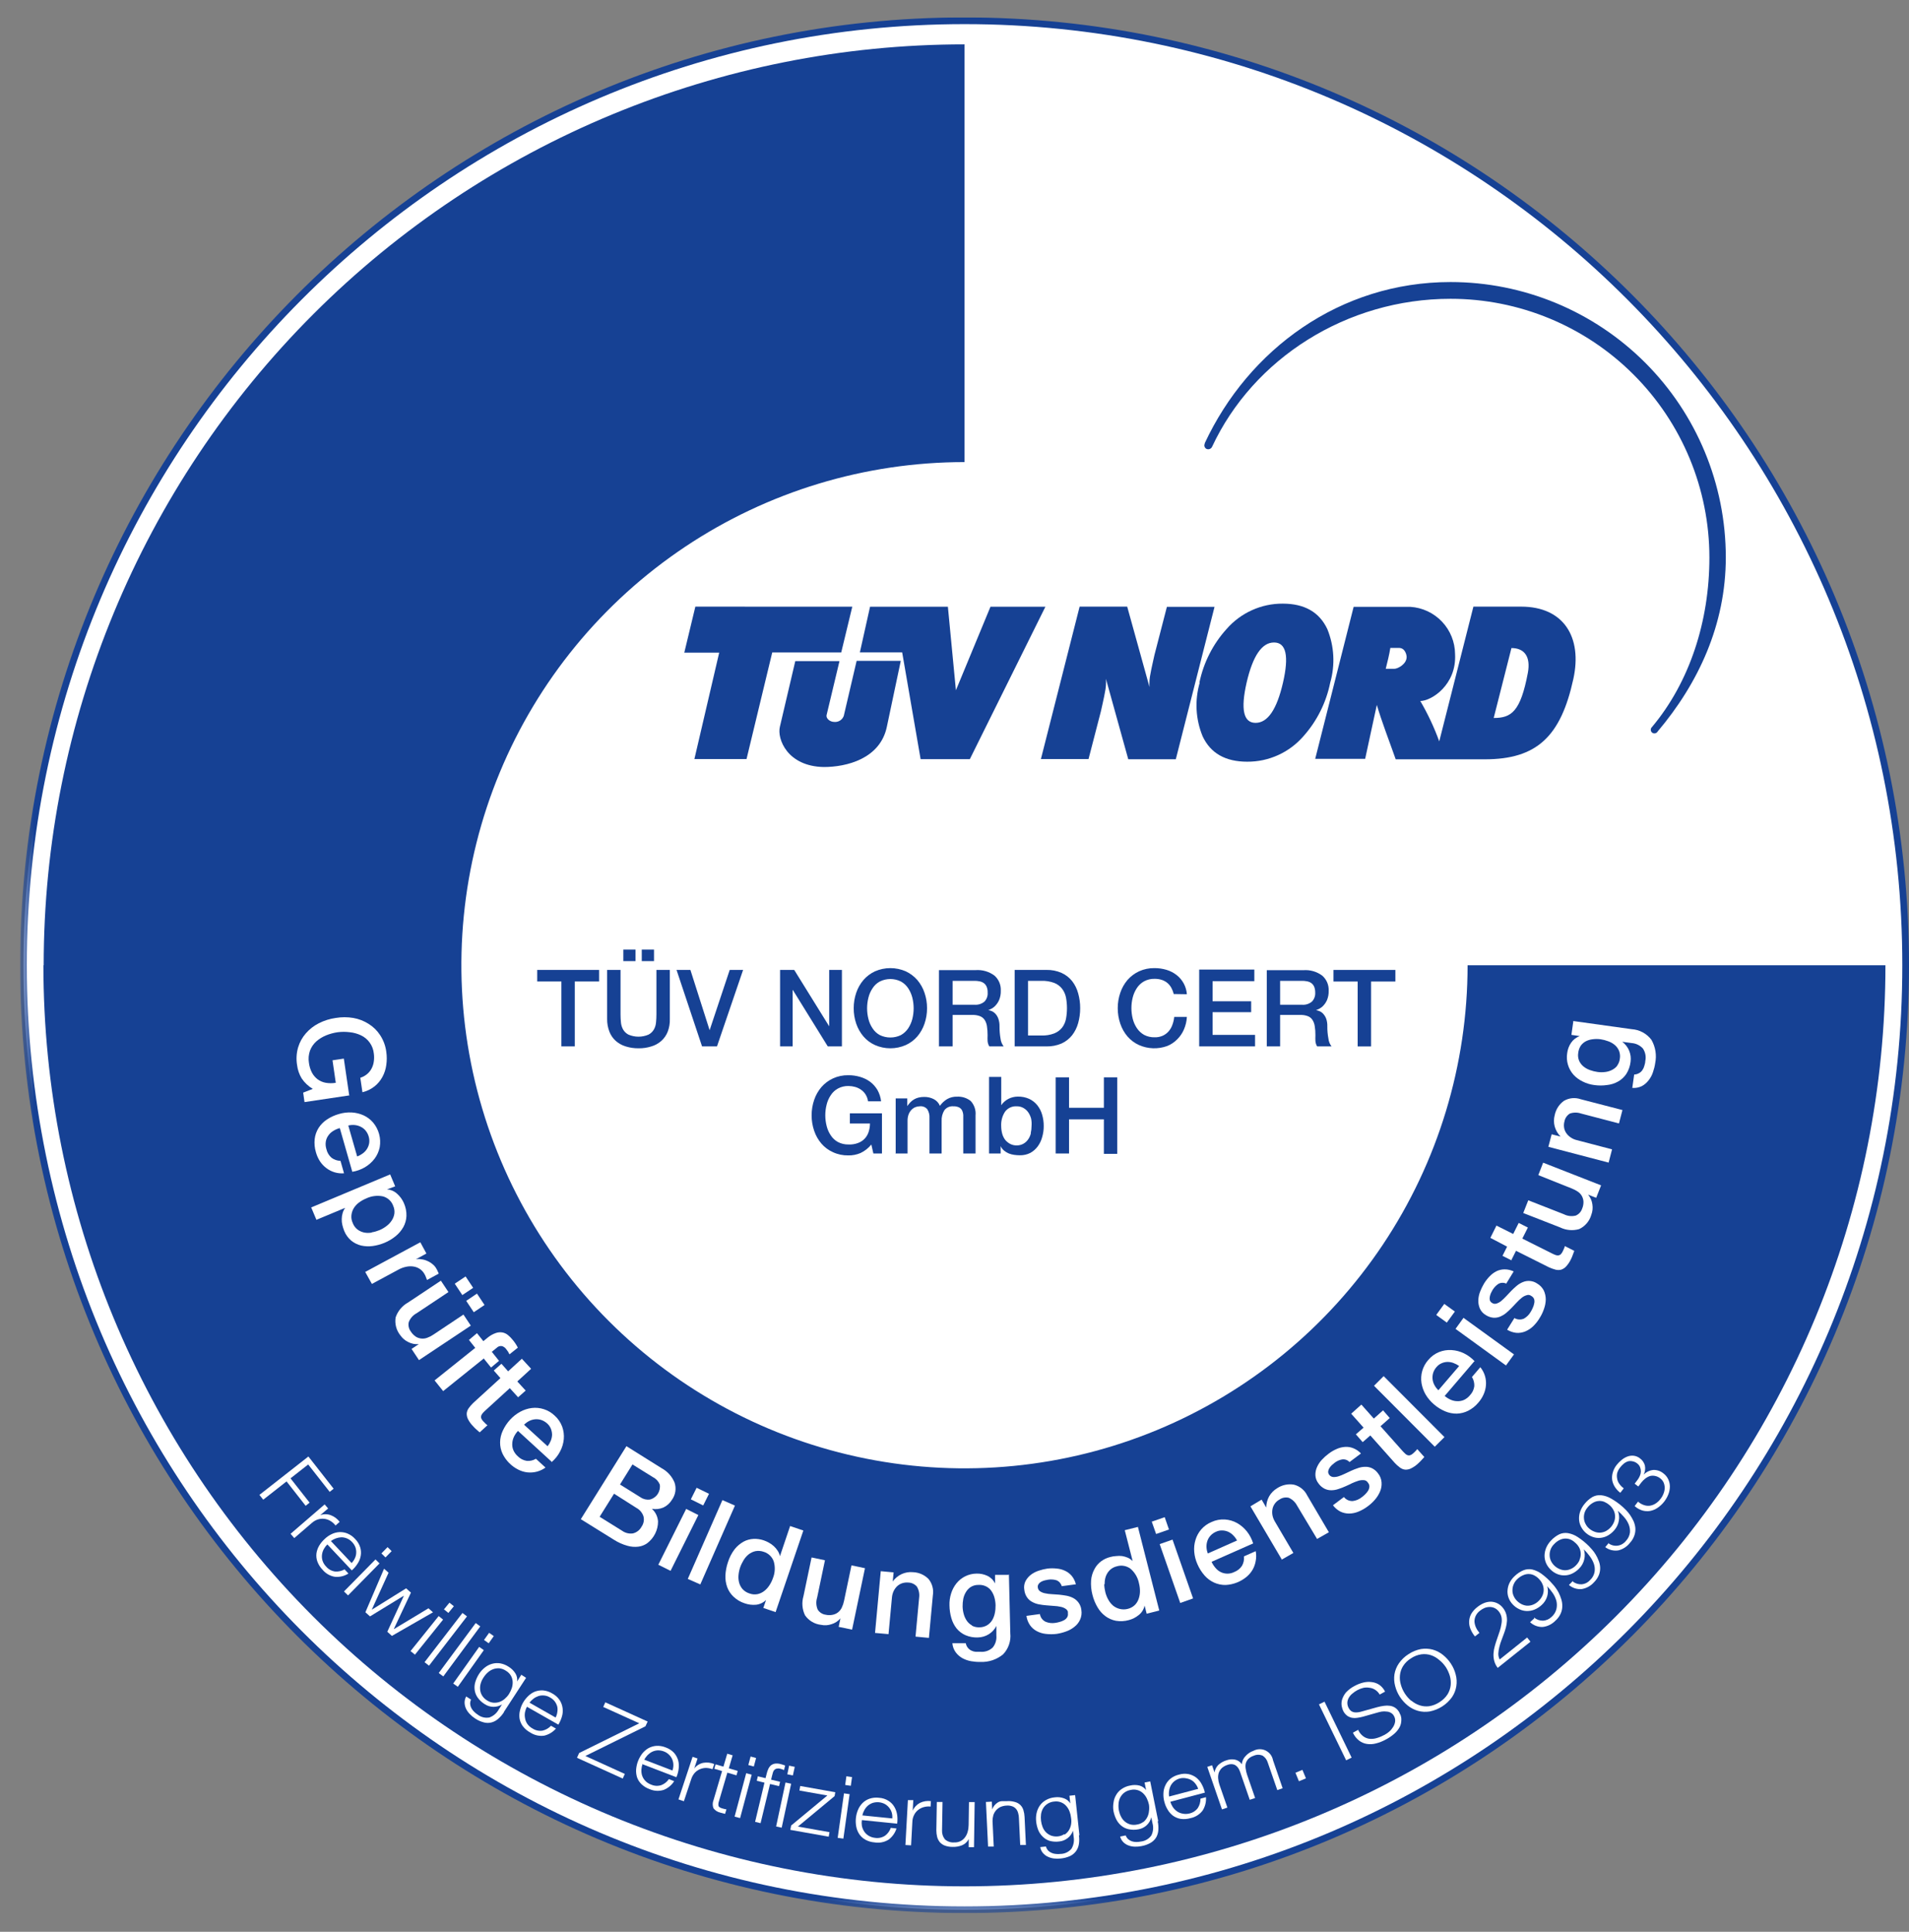 <?xml version="1.0" encoding="utf-8"?>
<svg xmlns="http://www.w3.org/2000/svg" fill="none" height="85" viewBox="0 0 84 85" width="84">
<rect x="0" y="0" width="84" height="85" fill="#808080" stroke="none"/>
<g clip-path="url(#clip0_2009_1578)" id="Kopie-von-Geprufte_Bildungsdienstleistung_D__CMYK 1">
<path clip-rule="evenodd" d="M1.031 42.473C1.031 19.522 19.57 0.915 42.442 0.915C65.314 0.915 83.853 19.522 83.853 42.473C83.853 65.424 65.314 84.031 42.442 84.031C19.57 84.031 1.031 65.424 1.031 42.473Z" fill="white" fill-rule="evenodd" id="Vector"/>
<g id="Clip path group">
<mask height="160" id="mask0_2009_1578" maskUnits="userSpaceOnUse" style="mask-type:luminance" width="133" x="0" y="-75">
<g id="clip-path">
<path d="M132.632 -74.243H0.884V84.325H132.632V-74.243Z" fill="white" id="Vector_2"/>
</g>
</mask>
<g mask="url(#mask0_2009_1578)">
<g id="Group">
<path d="M1.032 42.472C1.032 19.521 19.571 0.914 42.442 0.914C65.314 0.914 83.853 19.521 83.853 42.472C83.853 65.423 65.314 84.03 42.442 84.03C19.571 84.03 1.032 65.423 1.032 42.472Z" id="Vector_3" stroke="#164194" stroke-miterlimit="3.86" stroke-width="0.295"/>
</g>
</g>
</g>
<path clip-rule="evenodd" d="M54.853 30.038C54.585 31.216 54.715 31.806 55.248 31.806C55.782 31.806 56.183 31.216 56.454 30.038C56.725 28.859 56.593 28.269 56.059 28.269C55.526 28.269 55.125 28.859 54.853 30.038ZM52.776 30.038C52.957 29.159 53.369 28.345 53.969 27.68C54.277 27.326 54.657 27.043 55.084 26.85C55.51 26.656 55.974 26.557 56.442 26.56C57.403 26.56 58.054 26.934 58.405 27.68C58.71 28.429 58.755 29.259 58.532 30.038C58.355 30.914 57.948 31.728 57.353 32.395C57.045 32.749 56.666 33.032 56.239 33.225C55.812 33.419 55.349 33.518 54.88 33.515C53.919 33.515 53.265 33.142 52.917 32.395C52.609 31.646 52.565 30.815 52.79 30.038" fill="#164194" fill-rule="evenodd" id="Vector_4"/>
<path clip-rule="evenodd" d="M49.599 26.692L50.58 30.229C50.567 30.032 50.582 29.833 50.624 29.64C50.645 29.495 50.801 28.809 50.801 28.809L51.346 26.701H53.442L51.738 33.407H49.646L48.664 29.87C48.677 30.067 48.662 30.266 48.62 30.459C48.599 30.607 48.443 31.293 48.443 31.293L47.898 33.398H45.802L47.506 26.692" fill="#164194" fill-rule="evenodd" id="Vector_5"/>
<path clip-rule="evenodd" d="M37.137 31.459L37.694 29.077H39.636L39.023 31.98C38.728 33.392 37.24 33.749 36.25 33.749C34.643 33.722 34.187 32.508 34.316 31.98L34.994 29.089H36.939L36.37 31.47C36.344 31.603 36.506 31.765 36.715 31.765C36.809 31.773 36.902 31.747 36.979 31.694C37.056 31.64 37.112 31.561 37.137 31.47" fill="#164194" fill-rule="evenodd" id="Vector_6"/>
<path clip-rule="evenodd" d="M30.597 26.692L37.502 26.695L37.016 28.708H33.98L32.849 33.398H30.555L31.646 28.717H30.11" fill="#164194" fill-rule="evenodd" id="Vector_7"/>
<path clip-rule="evenodd" d="M38.284 26.696H41.709L42.062 30.372L43.583 26.696H46L42.675 33.402H40.509L39.698 28.706H37.836" fill="#164194" fill-rule="evenodd" id="Vector_8"/>
<path d="M61.178 28.508C61.131 28.803 61.052 29.124 60.975 29.428H61.346C61.514 29.428 61.895 29.215 61.895 28.909C61.895 28.829 61.839 28.505 61.55 28.508H61.178ZM62.49 30.834C62.824 31.402 63.105 32 63.33 32.62L64.833 26.692H66.935C68.809 26.692 69.632 28.039 69.231 29.873C68.68 32.398 67.63 33.41 65.334 33.41H61.414C61.12 32.575 60.804 31.768 60.583 31.016L60.07 33.389H57.872L59.563 26.701H62.057C62.588 26.734 63.086 26.967 63.452 27.354C63.817 27.74 64.022 28.25 64.026 28.782C64.099 30.132 62.988 30.845 62.49 30.845M66.504 28.526L65.726 31.591C66.496 31.591 66.905 31.326 67.23 29.599C67.359 28.885 67.073 28.514 66.504 28.514" fill="#164194" id="Vector_9"/>
<path d="M53.011 19.502C54.936 15.375 58.962 12.41 63.825 12.41C67.038 12.41 70.118 13.686 72.39 15.957C74.662 18.228 75.938 21.309 75.939 24.521C75.939 27.498 74.722 30.074 72.942 32.184C72.93 32.206 72.913 32.224 72.894 32.238C72.874 32.252 72.851 32.262 72.827 32.267C72.803 32.271 72.779 32.27 72.755 32.264C72.732 32.258 72.71 32.247 72.691 32.231C72.674 32.216 72.66 32.197 72.651 32.176C72.642 32.156 72.637 32.133 72.637 32.11C72.637 32.088 72.642 32.065 72.651 32.044C72.66 32.023 72.674 32.005 72.691 31.989C74.353 30.009 75.217 27.324 75.217 24.536C75.217 21.515 74.017 18.618 71.881 16.483C69.746 14.347 66.849 13.147 63.828 13.147C59.257 13.147 55.145 15.773 53.333 19.661C53.312 19.705 53.274 19.738 53.229 19.756C53.183 19.773 53.133 19.771 53.088 19.752C53.068 19.741 53.05 19.727 53.035 19.709C53.02 19.692 53.009 19.671 53.002 19.649C52.995 19.628 52.993 19.605 52.995 19.582C52.997 19.559 53.004 19.537 53.014 19.516" fill="#164194" id="Vector_10"/>
<path d="M1.922 42.473C1.922 31.726 6.191 21.419 13.79 13.82C21.389 6.221 31.695 1.952 42.442 1.952V20.332C38.064 20.331 33.783 21.629 30.143 24.061C26.502 26.493 23.664 29.95 21.988 33.995C20.312 38.04 19.873 42.491 20.726 46.786C21.58 51.08 23.688 55.025 26.783 58.121C29.879 61.218 33.823 63.327 38.117 64.181C42.412 65.036 46.863 64.598 50.908 62.923C54.954 61.248 58.411 58.411 60.844 54.771C63.277 51.131 64.576 46.851 64.577 42.473H82.963C82.963 53.221 78.693 63.529 71.093 71.129C63.492 78.729 53.184 82.999 42.436 82.999C31.688 82.999 21.38 78.729 13.78 71.129C6.18 63.529 1.91 53.221 1.91 42.473" fill="#164194" id="Vector_11"/>
<path d="M23.638 43.186H24.702V46.042H25.292V43.186H26.362V42.676H23.638V43.186ZM26.715 44.831C26.712 45.024 26.746 45.216 26.816 45.397C26.876 45.551 26.972 45.69 27.095 45.8C27.222 45.911 27.371 45.994 27.532 46.042C27.715 46.1 27.906 46.127 28.098 46.125C28.289 46.128 28.48 46.1 28.663 46.042C28.825 45.995 28.974 45.912 29.1 45.8C29.223 45.69 29.319 45.551 29.38 45.397C29.449 45.216 29.481 45.024 29.474 44.831V42.676H28.884V44.639C28.884 44.754 28.878 44.868 28.867 44.981C28.859 45.092 28.827 45.2 28.773 45.297C28.717 45.393 28.635 45.472 28.537 45.523C28.397 45.583 28.247 45.614 28.095 45.614C27.943 45.614 27.792 45.583 27.652 45.523C27.554 45.472 27.472 45.393 27.417 45.297C27.363 45.199 27.331 45.092 27.322 44.981C27.311 44.868 27.305 44.754 27.305 44.639V42.676H26.715V44.831ZM27.965 42.29V41.78H27.428V42.29H27.965ZM28.239 41.78V42.29H28.778V41.78H28.239ZM30.892 46.042H31.549L32.698 42.676H32.109L31.225 45.329L30.379 42.676H29.769L30.892 46.042ZM34.316 46.042H34.877V43.566H34.891L36.424 46.042H37.046V42.676H36.486V45.158L34.947 42.676H34.325V46.042H34.316ZM39.642 43.186C39.771 43.257 39.88 43.358 39.961 43.481C40.044 43.607 40.106 43.747 40.144 43.894C40.222 44.203 40.222 44.527 40.144 44.837C40.106 44.984 40.044 45.123 39.961 45.249C39.879 45.371 39.77 45.472 39.642 45.544C39.498 45.614 39.339 45.65 39.178 45.65C39.017 45.65 38.859 45.614 38.714 45.544C38.585 45.474 38.476 45.373 38.396 45.249C38.311 45.124 38.249 44.984 38.213 44.837C38.134 44.527 38.134 44.203 38.213 43.894C38.249 43.746 38.311 43.606 38.396 43.481C38.475 43.357 38.584 43.256 38.714 43.186C38.858 43.114 39.017 43.077 39.178 43.077C39.339 43.077 39.498 43.114 39.642 43.186ZM38.502 42.738C38.308 42.828 38.135 42.958 37.995 43.118C37.854 43.284 37.746 43.475 37.676 43.681C37.602 43.9 37.564 44.129 37.565 44.359C37.563 44.592 37.601 44.823 37.676 45.043C37.746 45.249 37.854 45.44 37.995 45.606C38.135 45.767 38.307 45.896 38.502 45.983C38.715 46.077 38.945 46.125 39.178 46.125C39.411 46.125 39.641 46.077 39.855 45.983C40.049 45.896 40.222 45.767 40.362 45.606C40.503 45.44 40.611 45.249 40.68 45.043C40.755 44.823 40.793 44.592 40.792 44.359C40.793 44.129 40.755 43.9 40.68 43.681C40.611 43.475 40.503 43.284 40.362 43.118C40.221 42.958 40.048 42.828 39.855 42.738C39.641 42.645 39.411 42.597 39.178 42.597C38.945 42.597 38.715 42.645 38.502 42.738ZM41.328 46.042H41.918V44.657H42.784C42.898 44.653 43.011 44.671 43.117 44.71C43.201 44.741 43.273 44.798 43.324 44.872C43.378 44.956 43.413 45.05 43.427 45.149C43.447 45.281 43.457 45.414 43.456 45.547C43.452 45.632 43.452 45.718 43.456 45.803C43.462 45.888 43.488 45.97 43.533 46.042H44.164C44.087 45.942 44.039 45.823 44.025 45.697C43.994 45.519 43.98 45.339 43.981 45.158C43.984 45.046 43.967 44.934 43.931 44.828C43.904 44.749 43.862 44.675 43.807 44.613C43.762 44.562 43.706 44.521 43.645 44.492C43.593 44.468 43.537 44.452 43.48 44.445C43.509 44.445 43.554 44.415 43.615 44.389C43.685 44.353 43.748 44.305 43.801 44.247C43.871 44.173 43.927 44.087 43.966 43.994C44.017 43.867 44.041 43.732 44.037 43.596C44.044 43.471 44.023 43.346 43.975 43.23C43.927 43.114 43.853 43.01 43.76 42.927C43.52 42.748 43.224 42.663 42.926 42.685H41.316V46.051L41.328 46.042ZM41.918 43.157H42.876C42.949 43.156 43.022 43.163 43.094 43.177C43.161 43.188 43.226 43.213 43.282 43.251C43.339 43.291 43.384 43.346 43.412 43.41C43.447 43.493 43.463 43.583 43.459 43.672C43.465 43.746 43.455 43.819 43.43 43.889C43.405 43.958 43.366 44.021 43.315 44.073C43.194 44.172 43.04 44.22 42.885 44.209H41.918V43.157ZM44.647 46.042H46.044C46.274 46.047 46.502 46.003 46.713 45.913C46.894 45.83 47.052 45.706 47.176 45.55C47.298 45.391 47.388 45.21 47.441 45.017C47.501 44.803 47.531 44.581 47.53 44.359C47.531 44.138 47.501 43.918 47.441 43.705C47.389 43.51 47.299 43.328 47.176 43.169C47.052 43.014 46.894 42.89 46.713 42.809C46.503 42.716 46.274 42.671 46.044 42.676H44.647V46.042ZM45.236 43.157H45.826C46.018 43.151 46.209 43.182 46.389 43.248C46.525 43.301 46.644 43.39 46.734 43.505C46.819 43.617 46.877 43.747 46.905 43.885C46.964 44.198 46.964 44.52 46.905 44.834C46.878 44.973 46.819 45.104 46.734 45.217C46.643 45.33 46.524 45.417 46.389 45.47C46.209 45.538 46.018 45.569 45.826 45.562H45.236V43.157ZM52.225 43.746C52.213 43.581 52.166 43.421 52.088 43.275C52.01 43.129 51.902 43.002 51.771 42.9C51.639 42.798 51.489 42.721 51.329 42.673C51.157 42.622 50.978 42.596 50.798 42.597C50.565 42.593 50.333 42.641 50.12 42.738C49.926 42.828 49.754 42.958 49.613 43.118C49.472 43.284 49.364 43.475 49.295 43.681C49.22 43.9 49.182 44.129 49.183 44.359C49.182 44.592 49.22 44.823 49.295 45.043C49.364 45.249 49.472 45.44 49.613 45.606C49.753 45.767 49.926 45.896 50.12 45.983C50.512 46.156 50.956 46.171 51.358 46.025C51.525 45.959 51.675 45.858 51.8 45.73C51.926 45.606 52.026 45.459 52.095 45.297C52.171 45.122 52.215 44.935 52.225 44.745H51.668C51.657 44.863 51.63 44.979 51.588 45.09C51.551 45.199 51.493 45.299 51.417 45.385C51.345 45.466 51.257 45.53 51.158 45.574C51.048 45.621 50.929 45.645 50.81 45.641C50.648 45.646 50.488 45.609 50.344 45.535C50.217 45.463 50.108 45.362 50.026 45.24C49.942 45.114 49.88 44.975 49.843 44.828C49.765 44.518 49.765 44.194 49.843 43.885C49.88 43.738 49.942 43.598 50.026 43.472C50.107 43.349 50.216 43.248 50.344 43.177C50.487 43.101 50.648 43.063 50.81 43.068C50.919 43.067 51.028 43.084 51.131 43.118C51.221 43.149 51.304 43.196 51.376 43.257C51.444 43.317 51.501 43.389 51.544 43.469C51.59 43.554 51.624 43.644 51.647 43.737L52.225 43.746ZM52.767 46.042H55.225V45.535H53.356V44.536H55.054V44.056H53.356V43.172H55.193V42.661H52.767V46.028V46.042ZM55.738 46.042H56.328V44.657H57.212C57.325 44.653 57.438 44.671 57.545 44.71C57.628 44.741 57.699 44.798 57.748 44.872C57.803 44.956 57.838 45.05 57.851 45.149C57.873 45.281 57.883 45.414 57.881 45.547C57.877 45.632 57.877 45.718 57.881 45.803C57.887 45.888 57.913 45.97 57.957 46.042H58.591C58.514 45.943 58.465 45.823 58.453 45.697C58.419 45.52 58.403 45.339 58.405 45.158C58.409 45.047 58.393 44.936 58.358 44.831C58.33 44.752 58.287 44.679 58.231 44.616C58.187 44.564 58.132 44.523 58.069 44.495C58.018 44.471 57.963 44.455 57.907 44.448L58.04 44.392C58.11 44.355 58.174 44.308 58.228 44.25C58.298 44.176 58.354 44.09 58.394 43.997C58.444 43.87 58.469 43.735 58.464 43.599C58.471 43.474 58.449 43.348 58.401 43.232C58.352 43.117 58.278 43.013 58.184 42.93C57.945 42.751 57.648 42.665 57.35 42.688H55.741V46.054L55.738 46.042ZM56.328 43.157H57.285C57.36 43.156 57.434 43.163 57.506 43.177C57.574 43.188 57.638 43.213 57.695 43.251C57.751 43.292 57.796 43.347 57.825 43.41C57.858 43.493 57.874 43.583 57.872 43.672C57.877 43.746 57.867 43.82 57.841 43.889C57.816 43.958 57.776 44.021 57.724 44.073C57.604 44.172 57.45 44.221 57.294 44.209H56.328V43.157Z" fill="#164194" id="Vector_12"/>
<path d="M58.676 43.187H59.74V46.043H60.33V43.187H61.4V42.677H58.676V43.187Z" fill="#164194" id="Vector_13"/>
<path d="M38.832 48.987H37.396V49.435H38.281C38.28 49.566 38.258 49.697 38.216 49.821C38.178 49.932 38.116 50.033 38.033 50.116C37.95 50.198 37.849 50.261 37.738 50.298C37.61 50.344 37.474 50.364 37.337 50.357C37.177 50.361 37.018 50.325 36.875 50.251C36.746 50.181 36.636 50.08 36.556 49.956C36.471 49.831 36.41 49.691 36.374 49.544C36.295 49.234 36.295 48.91 36.374 48.601C36.41 48.453 36.471 48.314 36.556 48.188C36.636 48.064 36.745 47.963 36.875 47.893C37.017 47.817 37.176 47.78 37.337 47.784C37.437 47.785 37.536 47.799 37.632 47.826C37.727 47.853 37.817 47.897 37.897 47.955C37.976 48.011 38.042 48.082 38.092 48.165C38.147 48.255 38.182 48.355 38.195 48.459H38.77C38.751 48.284 38.696 48.115 38.611 47.961C38.528 47.821 38.419 47.698 38.289 47.599C38.156 47.502 38.006 47.429 37.847 47.383C37.678 47.333 37.502 47.308 37.326 47.31C37.093 47.306 36.862 47.354 36.651 47.451C36.457 47.541 36.284 47.671 36.144 47.831C36.003 47.997 35.895 48.188 35.825 48.395C35.75 48.613 35.713 48.842 35.713 49.072C35.712 49.305 35.75 49.536 35.825 49.756C35.895 49.962 36.003 50.154 36.144 50.319C36.283 50.48 36.456 50.609 36.651 50.696C36.862 50.794 37.093 50.842 37.326 50.838C37.512 50.842 37.697 50.806 37.868 50.732C38.051 50.645 38.212 50.518 38.34 50.36L38.431 50.755H38.808V48.987H38.832ZM39.398 50.755H39.934V49.308C39.933 49.217 39.948 49.126 39.978 49.04C40.005 48.967 40.045 48.9 40.096 48.843C40.144 48.79 40.203 48.748 40.267 48.719C40.331 48.692 40.399 48.678 40.468 48.677C40.53 48.669 40.593 48.677 40.652 48.7C40.711 48.722 40.763 48.759 40.803 48.807C40.874 48.922 40.907 49.056 40.898 49.19V50.755H41.434V49.329C41.424 49.159 41.467 48.99 41.558 48.845C41.605 48.787 41.665 48.741 41.734 48.711C41.803 48.682 41.878 48.67 41.953 48.677C42.037 48.673 42.121 48.689 42.198 48.725C42.256 48.754 42.303 48.8 42.333 48.857C42.364 48.923 42.382 48.994 42.386 49.066C42.386 49.145 42.386 49.233 42.386 49.332V50.755H42.926V49.072C42.937 48.958 42.923 48.843 42.886 48.734C42.849 48.625 42.789 48.525 42.711 48.442C42.543 48.31 42.334 48.243 42.121 48.253C41.964 48.247 41.809 48.284 41.673 48.362C41.549 48.438 41.441 48.538 41.358 48.657C41.306 48.529 41.21 48.424 41.087 48.362C40.959 48.297 40.817 48.263 40.674 48.265C40.586 48.263 40.499 48.273 40.414 48.294C40.277 48.329 40.153 48.401 40.055 48.504C40.007 48.555 39.962 48.61 39.922 48.669V48.33H39.412V50.767L39.398 50.755ZM43.524 50.755H44.031V50.431C44.066 50.508 44.118 50.575 44.184 50.629C44.246 50.679 44.314 50.721 44.388 50.752C44.465 50.782 44.545 50.803 44.626 50.814C44.708 50.826 44.791 50.832 44.874 50.832C45.035 50.836 45.196 50.8 45.34 50.726C45.47 50.654 45.583 50.553 45.67 50.431C45.758 50.308 45.823 50.169 45.861 50.021C45.905 49.867 45.927 49.707 45.926 49.547C45.927 49.376 45.904 49.206 45.855 49.043C45.813 48.893 45.74 48.752 45.643 48.63C45.547 48.511 45.425 48.415 45.286 48.35C45.129 48.28 44.958 48.246 44.785 48.25C44.714 48.25 44.643 48.259 44.573 48.276C44.503 48.292 44.436 48.317 44.373 48.35C44.309 48.383 44.249 48.423 44.196 48.471C44.142 48.517 44.095 48.571 44.057 48.63V47.386H43.521V50.752L43.524 50.755ZM45.363 49.853C45.342 49.952 45.302 50.045 45.245 50.127C45.191 50.208 45.12 50.274 45.036 50.322C44.946 50.373 44.844 50.399 44.741 50.399C44.639 50.401 44.538 50.378 44.447 50.331C44.364 50.286 44.291 50.226 44.231 50.154C44.17 50.073 44.125 49.981 44.099 49.883C44.069 49.771 44.054 49.656 44.054 49.541C44.043 49.319 44.103 49.099 44.225 48.913C44.284 48.834 44.362 48.771 44.452 48.73C44.541 48.689 44.64 48.671 44.738 48.677C44.841 48.675 44.943 48.7 45.033 48.751C45.117 48.798 45.19 48.863 45.245 48.943C45.303 49.027 45.345 49.121 45.372 49.22C45.393 49.327 45.399 49.438 45.39 49.547C45.39 49.652 45.378 49.757 45.354 49.859L45.363 49.853ZM46.451 50.755H47.04V49.252H48.573V50.77H49.162V47.404H48.573V48.742H47.04V47.404H46.451V50.77V50.755Z" fill="#164194" id="Vector_14"/>
<path d="M15.362 48.168L15.129 46.579L14.631 46.653L14.775 47.643C14.63 47.667 14.482 47.667 14.336 47.643C14.206 47.62 14.083 47.568 13.976 47.49C13.873 47.41 13.787 47.31 13.726 47.195C13.656 47.059 13.611 46.911 13.593 46.759C13.564 46.581 13.581 46.398 13.64 46.228C13.698 46.075 13.791 45.938 13.912 45.827C14.039 45.715 14.185 45.624 14.342 45.559C14.507 45.491 14.681 45.444 14.858 45.418C15.035 45.395 15.214 45.395 15.391 45.418C15.561 45.435 15.726 45.481 15.88 45.553C16.037 45.626 16.171 45.738 16.271 45.879C16.371 46.019 16.432 46.183 16.449 46.355C16.465 46.469 16.465 46.585 16.449 46.7C16.436 46.809 16.403 46.915 16.352 47.012C16.302 47.109 16.233 47.194 16.149 47.263C16.062 47.335 15.962 47.389 15.854 47.422L15.948 48.059C16.141 48.012 16.322 47.925 16.479 47.802C16.622 47.689 16.74 47.547 16.827 47.386C16.915 47.224 16.972 47.047 16.997 46.865C17.026 46.669 17.026 46.471 16.997 46.275C16.963 46.017 16.872 45.769 16.729 45.55C16.599 45.349 16.426 45.179 16.222 45.052C16.017 44.921 15.787 44.832 15.547 44.79C15.291 44.747 15.029 44.747 14.772 44.79C14.514 44.826 14.263 44.905 14.03 45.023C13.812 45.133 13.618 45.284 13.458 45.468C13.3 45.648 13.184 45.86 13.116 46.09C13.044 46.341 13.029 46.604 13.072 46.862C13.097 47.071 13.166 47.272 13.275 47.451C13.402 47.639 13.569 47.796 13.764 47.911L13.34 48.076L13.399 48.492L15.373 48.197L15.362 48.168Z" fill="white" id="Vector_15"/>
<path d="M15.326 49.523C15.423 49.499 15.523 49.492 15.621 49.503C15.713 49.514 15.802 49.541 15.883 49.583C15.965 49.624 16.036 49.682 16.093 49.753C16.154 49.83 16.199 49.918 16.225 50.013C16.253 50.108 16.259 50.209 16.243 50.308C16.227 50.395 16.194 50.48 16.146 50.555C16.098 50.631 16.036 50.697 15.963 50.75C15.887 50.806 15.804 50.852 15.716 50.885L15.329 49.535L15.326 49.523ZM15.495 51.56C15.693 51.529 15.884 51.461 16.057 51.36C16.222 51.262 16.366 51.134 16.482 50.983C16.594 50.833 16.672 50.659 16.709 50.475C16.742 50.284 16.733 50.087 16.682 49.899C16.631 49.711 16.54 49.537 16.414 49.388C16.299 49.255 16.158 49.149 15.998 49.075C15.836 49.002 15.661 48.959 15.483 48.949C15.294 48.938 15.104 48.96 14.923 49.014C14.732 49.066 14.551 49.148 14.386 49.258C14.239 49.355 14.113 49.481 14.018 49.63C13.926 49.777 13.867 49.943 13.847 50.116C13.825 50.314 13.845 50.515 13.903 50.705C13.941 50.843 14 50.974 14.077 51.094C14.151 51.208 14.243 51.307 14.351 51.389C14.574 51.564 14.855 51.648 15.138 51.625L14.982 51.077C14.839 51.075 14.701 51.027 14.587 50.941C14.474 50.842 14.396 50.71 14.363 50.564C14.328 50.456 14.319 50.343 14.336 50.231C14.351 50.135 14.389 50.044 14.445 49.966C14.501 49.885 14.573 49.816 14.657 49.765C14.748 49.707 14.848 49.663 14.952 49.636L15.503 51.563L15.495 51.56Z" fill="white" id="Vector_16"/>
<path d="M13.69 53.118L13.923 53.672L15.188 53.145C15.137 53.215 15.099 53.294 15.076 53.377C15.051 53.462 15.038 53.549 15.037 53.637C15.034 53.725 15.043 53.813 15.064 53.899C15.084 53.985 15.111 54.07 15.143 54.153C15.21 54.322 15.317 54.472 15.456 54.589C15.584 54.692 15.732 54.766 15.892 54.804C16.059 54.841 16.23 54.848 16.399 54.825C16.578 54.8 16.754 54.753 16.921 54.683C17.099 54.61 17.264 54.51 17.413 54.388C17.549 54.278 17.662 54.143 17.749 53.99C17.831 53.84 17.878 53.672 17.884 53.501C17.89 53.307 17.851 53.115 17.773 52.938C17.705 52.782 17.605 52.642 17.478 52.529C17.355 52.413 17.195 52.344 17.027 52.334L17.389 52.199L17.168 51.674L13.702 53.124L13.69 53.118ZM16.358 54.232C16.248 54.253 16.135 54.253 16.025 54.232C15.918 54.209 15.818 54.164 15.73 54.099C15.633 54.023 15.56 53.921 15.518 53.805C15.471 53.702 15.452 53.59 15.462 53.478C15.472 53.374 15.503 53.274 15.553 53.183C15.61 53.084 15.686 52.996 15.777 52.926C15.88 52.847 15.993 52.781 16.113 52.732C16.339 52.624 16.593 52.591 16.838 52.638C16.945 52.664 17.044 52.717 17.125 52.791C17.206 52.865 17.268 52.958 17.304 53.062C17.35 53.167 17.367 53.282 17.354 53.395C17.339 53.5 17.302 53.601 17.245 53.69C17.184 53.786 17.106 53.871 17.015 53.94C16.919 54.016 16.812 54.078 16.7 54.126C16.59 54.171 16.475 54.204 16.358 54.223V54.232Z" fill="white" id="Vector_17"/>
<path d="M16.069 55.963L16.364 56.493L17.513 55.874C17.632 55.806 17.762 55.758 17.896 55.733C18.006 55.712 18.119 55.712 18.23 55.733C18.328 55.753 18.42 55.794 18.501 55.854C18.579 55.914 18.643 55.991 18.689 56.078C18.71 56.116 18.728 56.155 18.742 56.196C18.76 56.237 18.775 56.278 18.79 56.319L19.302 56.042C19.302 56.016 19.282 55.989 19.273 55.966C19.255 55.92 19.233 55.875 19.208 55.833C19.165 55.752 19.106 55.681 19.034 55.624C18.964 55.564 18.884 55.515 18.798 55.48C18.716 55.442 18.629 55.418 18.539 55.409C18.459 55.392 18.377 55.392 18.297 55.409L18.763 55.155L18.495 54.66L16.081 55.96L16.069 55.963Z" fill="white" id="Vector_18"/>
<path d="M20.726 58.342L20.393 57.841L19.067 58.725C18.984 58.782 18.895 58.827 18.801 58.861C18.719 58.893 18.63 58.905 18.542 58.896C18.455 58.888 18.371 58.86 18.297 58.814C18.207 58.753 18.131 58.673 18.073 58.581C18.03 58.524 18 58.458 17.985 58.389C17.97 58.319 17.97 58.247 17.985 58.177C18.049 58.008 18.173 57.867 18.333 57.782L19.733 56.851L19.4 56.35L17.95 57.314C17.696 57.456 17.504 57.687 17.41 57.962C17.386 58.102 17.393 58.245 17.429 58.383C17.465 58.52 17.53 58.648 17.619 58.758C17.708 58.885 17.829 58.987 17.97 59.053C18.111 59.125 18.269 59.156 18.427 59.141L18.109 59.353L18.436 59.845L20.72 58.325L20.726 58.342ZM20.343 56.983L20.82 56.665L20.487 56.164L20.01 56.482L20.343 56.983ZM20.988 56.919L20.514 57.237L20.847 57.738L21.321 57.42L20.988 56.919Z" fill="white" id="Vector_19"/>
<path d="M20.632 58.955L20.912 59.306L19.123 60.738L19.5 61.209L21.286 59.774L21.607 60.172L21.958 59.877L21.64 59.479L21.858 59.303C21.887 59.272 21.924 59.249 21.965 59.236C22.006 59.223 22.049 59.221 22.091 59.229C22.161 59.251 22.222 59.294 22.267 59.353L22.359 59.479C22.382 59.518 22.4 59.556 22.418 59.591L22.786 59.297C22.722 59.17 22.643 59.051 22.55 58.943C22.491 58.869 22.424 58.802 22.35 58.742C22.281 58.684 22.197 58.645 22.108 58.628C22.009 58.612 21.908 58.621 21.814 58.654C21.679 58.702 21.554 58.774 21.445 58.866L21.268 59.011L20.988 58.66L20.637 58.955H20.632Z" fill="white" id="Vector_20"/>
<path d="M21.725 60.301L22.02 60.637L20.826 61.727C20.752 61.798 20.685 61.875 20.626 61.957C20.576 62.025 20.546 62.104 20.537 62.187C20.534 62.276 20.553 62.364 20.593 62.444C20.652 62.559 20.728 62.665 20.82 62.756C20.863 62.805 20.91 62.852 20.959 62.895L21.106 63.024L21.451 62.709C21.414 62.686 21.38 62.659 21.351 62.626L21.262 62.535C21.224 62.497 21.194 62.452 21.174 62.403C21.162 62.366 21.162 62.327 21.174 62.29C21.188 62.252 21.209 62.215 21.236 62.184C21.272 62.143 21.31 62.103 21.351 62.066L22.432 61.079L22.798 61.48L23.131 61.185L22.762 60.784L23.37 60.227L22.963 59.785L22.359 60.339L22.064 60.006L21.731 60.301H21.725Z" fill="white" id="Vector_21"/>
<path d="M23.06 62.689C23.128 62.619 23.208 62.561 23.296 62.518C23.379 62.478 23.469 62.454 23.561 62.448C23.652 62.442 23.743 62.454 23.829 62.483C23.922 62.518 24.007 62.57 24.08 62.636C24.151 62.7 24.207 62.78 24.242 62.869C24.274 62.952 24.291 63.04 24.292 63.128C24.289 63.218 24.27 63.307 24.236 63.391C24.201 63.478 24.153 63.561 24.095 63.635L23.06 62.689ZM24.271 64.334C24.424 64.204 24.55 64.046 24.643 63.868C24.734 63.699 24.79 63.514 24.808 63.323C24.825 63.136 24.801 62.948 24.737 62.772C24.667 62.584 24.552 62.415 24.401 62.282C24.269 62.157 24.11 62.063 23.937 62.006C23.764 61.949 23.58 61.93 23.399 61.952C23.221 61.975 23.049 62.031 22.892 62.117C22.727 62.207 22.577 62.324 22.45 62.462C22.316 62.607 22.206 62.772 22.123 62.952C22.048 63.112 22.007 63.287 22.005 63.464C22.003 63.638 22.041 63.809 22.114 63.965C22.264 64.272 22.512 64.52 22.818 64.67C22.941 64.731 23.074 64.77 23.21 64.785C23.492 64.814 23.774 64.739 24.003 64.573L23.582 64.186C23.459 64.26 23.317 64.292 23.175 64.278C23.027 64.254 22.891 64.183 22.786 64.078C22.701 64.003 22.633 63.91 22.588 63.806C22.55 63.713 22.534 63.612 22.541 63.511C22.546 63.409 22.571 63.309 22.615 63.217C22.66 63.123 22.72 63.036 22.792 62.96L24.266 64.31L24.271 64.334Z" fill="white" id="Vector_22"/>
<path d="M27.823 64.431L28.737 64.999C28.87 65.066 28.975 65.179 29.032 65.318C29.055 65.462 29.023 65.61 28.943 65.733C28.863 65.856 28.74 65.944 28.598 65.981C28.456 66 28.311 65.967 28.192 65.886L27.281 65.318L27.832 64.433L27.823 64.431ZM25.545 66.836L27.019 67.752C27.201 67.868 27.4 67.957 27.608 68.014C27.765 68.06 27.929 68.073 28.091 68.053C28.231 68.036 28.363 67.984 28.478 67.903C28.625 67.791 28.745 67.647 28.828 67.481C28.911 67.315 28.955 67.133 28.955 66.948C28.942 66.733 28.845 66.531 28.684 66.388C28.854 66.418 29.029 66.399 29.188 66.332C29.346 66.258 29.478 66.139 29.568 65.99C29.646 65.881 29.697 65.755 29.717 65.623C29.736 65.491 29.724 65.356 29.68 65.229C29.569 64.961 29.369 64.74 29.114 64.602L27.564 63.632L25.557 66.844L25.545 66.836ZM27.019 65.722L28 66.346C28.15 66.425 28.263 66.56 28.315 66.721C28.334 66.798 28.337 66.879 28.322 66.957C28.307 67.035 28.276 67.109 28.23 67.175C28.191 67.247 28.138 67.311 28.073 67.362C28.008 67.413 27.933 67.449 27.853 67.469C27.685 67.495 27.513 67.453 27.375 67.354L26.385 66.738L27.013 65.733L27.019 65.722Z" fill="white" id="Vector_23"/>
<path d="M30.402 65.972L30.942 66.24L31.198 65.727L30.653 65.462L30.396 65.975L30.402 65.972ZM28.967 68.848L29.506 69.117L30.729 66.662L30.193 66.393L28.967 68.848Z" fill="white" id="Vector_24"/>
<path d="M30.264 69.473L30.815 69.715L32.339 66.246L31.788 66.004L30.264 69.473Z" fill="white" id="Vector_25"/>
<path d="M35.339 67.34L34.767 67.145L34.319 68.472C34.301 68.387 34.267 68.306 34.219 68.233C34.172 68.159 34.116 68.092 34.051 68.033C33.986 67.973 33.913 67.922 33.836 67.879C33.761 67.836 33.682 67.801 33.6 67.773C33.459 67.726 33.31 67.705 33.161 67.711C33.006 67.718 32.855 67.759 32.719 67.832C32.567 67.918 32.432 68.032 32.324 68.168C32.193 68.341 32.093 68.536 32.029 68.743C31.967 68.928 31.93 69.12 31.92 69.315C31.912 69.49 31.938 69.665 31.997 69.831C32.055 69.991 32.15 70.135 32.274 70.252C32.414 70.387 32.584 70.488 32.769 70.547C32.929 70.603 33.099 70.624 33.267 70.609C33.434 70.591 33.591 70.516 33.709 70.397L33.588 70.75L34.128 70.933L35.348 67.346L35.339 67.34ZM32.719 68.649C32.778 68.549 32.855 68.462 32.946 68.389C33.033 68.322 33.133 68.275 33.24 68.251C33.363 68.228 33.489 68.238 33.606 68.28C33.707 68.311 33.799 68.365 33.875 68.438C33.951 68.51 34.01 68.6 34.045 68.699C34.118 68.942 34.105 69.203 34.01 69.439C33.972 69.551 33.92 69.658 33.853 69.757C33.792 69.853 33.714 69.938 33.624 70.007C33.537 70.074 33.436 70.121 33.329 70.143C33.21 70.165 33.088 70.154 32.975 70.111C32.863 70.076 32.762 70.013 32.681 69.928C32.609 69.848 32.557 69.753 32.527 69.651C32.497 69.544 32.486 69.432 32.495 69.321C32.504 69.204 32.527 69.09 32.563 68.979C32.603 68.863 32.655 68.753 32.719 68.649Z" fill="white" id="Vector_26"/>
<path d="M38.057 69L37.467 68.876L37.14 70.435C37.119 70.537 37.087 70.636 37.043 70.73C37.006 70.81 36.951 70.88 36.884 70.936C36.816 70.992 36.736 71.03 36.651 71.048C36.545 71.072 36.435 71.072 36.33 71.048C36.259 71.038 36.191 71.013 36.131 70.974C36.071 70.935 36.02 70.884 35.982 70.824C35.91 70.657 35.9 70.47 35.955 70.297L36.3 68.652L35.711 68.528L35.354 70.232C35.272 70.511 35.296 70.81 35.422 71.072C35.502 71.189 35.608 71.287 35.73 71.36C35.852 71.432 35.988 71.478 36.129 71.493C36.282 71.526 36.441 71.516 36.589 71.464C36.742 71.419 36.878 71.329 36.981 71.207L36.904 71.582L37.494 71.703L38.057 69.018V69Z" fill="white" id="Vector_27"/>
<path d="M38.507 71.849L39.097 71.902L39.247 70.293C39.255 70.197 39.279 70.104 39.318 70.016C39.356 69.935 39.408 69.861 39.471 69.798C39.534 69.739 39.608 69.694 39.689 69.665C39.779 69.635 39.875 69.624 39.969 69.633C40.042 69.634 40.114 69.652 40.179 69.683C40.245 69.715 40.303 69.76 40.349 69.816C40.433 69.961 40.466 70.13 40.444 70.296L40.285 72.011L40.874 72.067L41.048 70.193C41.069 70.066 41.063 69.935 41.029 69.811C40.996 69.686 40.936 69.57 40.853 69.471C40.672 69.29 40.429 69.185 40.173 69.176C40.001 69.159 39.828 69.189 39.672 69.261C39.516 69.334 39.382 69.446 39.282 69.586L39.321 69.185L38.755 69.132L38.502 71.864L38.507 71.849Z" fill="white" id="Vector_28"/>
<path d="M44.376 69.294H43.786V69.671C43.713 69.524 43.593 69.406 43.444 69.335C43.295 69.266 43.132 69.233 42.967 69.238C42.797 69.24 42.629 69.28 42.476 69.355C42.323 69.43 42.189 69.538 42.083 69.671C41.978 69.804 41.899 69.955 41.85 70.116C41.796 70.286 41.773 70.463 41.779 70.641C41.782 70.829 41.809 71.017 41.862 71.198C41.908 71.362 41.986 71.517 42.092 71.652C42.196 71.778 42.328 71.879 42.478 71.946C42.654 72.022 42.846 72.057 43.038 72.047C43.203 72.042 43.365 71.995 43.506 71.908C43.65 71.82 43.766 71.693 43.842 71.543V71.961C43.86 72.15 43.804 72.337 43.686 72.486C43.617 72.553 43.534 72.605 43.443 72.639C43.352 72.672 43.255 72.686 43.159 72.68C43.082 72.68 43.005 72.68 42.938 72.68C42.87 72.675 42.804 72.657 42.743 72.627C42.684 72.598 42.632 72.557 42.59 72.506C42.542 72.447 42.509 72.376 42.495 72.3H41.906C41.917 72.445 41.968 72.583 42.053 72.701C42.132 72.807 42.233 72.895 42.348 72.96C42.468 73.025 42.597 73.07 42.731 73.093C42.868 73.117 43.008 73.128 43.147 73.125C43.505 73.139 43.856 73.022 44.134 72.795C44.253 72.673 44.343 72.526 44.398 72.365C44.454 72.204 44.473 72.033 44.455 71.864L44.394 69.264L44.376 69.294ZM42.77 71.519C42.679 71.469 42.602 71.4 42.543 71.316C42.481 71.226 42.435 71.126 42.407 71.021C42.377 70.913 42.36 70.802 42.357 70.691C42.355 70.576 42.365 70.462 42.386 70.349C42.407 70.245 42.446 70.145 42.501 70.054C42.554 69.962 42.628 69.885 42.716 69.827C42.817 69.765 42.934 69.734 43.053 69.736C43.168 69.728 43.284 69.75 43.388 69.801C43.48 69.846 43.559 69.912 43.618 69.995C43.681 70.085 43.728 70.184 43.757 70.29C43.787 70.4 43.804 70.514 43.807 70.629C43.809 70.746 43.799 70.862 43.775 70.977C43.754 71.087 43.714 71.193 43.657 71.289C43.602 71.379 43.526 71.455 43.436 71.51C43.333 71.571 43.216 71.603 43.097 71.602C42.983 71.607 42.87 71.583 42.77 71.531V71.519Z" fill="white" id="Vector_29"/>
<path d="M45.166 71.101C45.185 71.245 45.237 71.383 45.319 71.504C45.395 71.614 45.496 71.703 45.614 71.767C45.738 71.834 45.874 71.876 46.014 71.891C46.174 71.911 46.335 71.911 46.495 71.891C46.636 71.869 46.776 71.834 46.91 71.784C47.044 71.738 47.169 71.668 47.279 71.578C47.386 71.496 47.471 71.388 47.526 71.266C47.586 71.133 47.606 70.985 47.582 70.841C47.571 70.724 47.528 70.612 47.459 70.517C47.398 70.434 47.321 70.366 47.232 70.317C47.139 70.268 47.039 70.234 46.937 70.213C46.828 70.193 46.719 70.178 46.607 70.166L46.274 70.143C46.175 70.139 46.076 70.126 45.979 70.104C45.903 70.09 45.831 70.061 45.767 70.019C45.739 70 45.715 69.975 45.698 69.946C45.681 69.917 45.67 69.885 45.666 69.851C45.662 69.825 45.662 69.798 45.667 69.772C45.673 69.747 45.684 69.722 45.699 69.701C45.728 69.657 45.768 69.622 45.814 69.597C45.864 69.57 45.918 69.549 45.973 69.536C46.022 69.523 46.071 69.513 46.12 69.506C46.242 69.487 46.365 69.495 46.483 69.53C46.54 69.552 46.592 69.587 46.633 69.632C46.673 69.678 46.703 69.733 46.719 69.792L47.341 69.709C47.308 69.573 47.246 69.447 47.158 69.338C47.077 69.243 46.977 69.166 46.863 69.114C46.749 69.06 46.626 69.028 46.501 69.017C46.365 69.002 46.229 69.002 46.094 69.017C45.965 69.036 45.837 69.066 45.714 69.108C45.589 69.147 45.471 69.207 45.366 69.285C45.267 69.361 45.186 69.456 45.127 69.565C45.067 69.683 45.048 69.818 45.071 69.948C45.083 70.069 45.124 70.184 45.192 70.284C45.25 70.369 45.328 70.438 45.419 70.485C45.511 70.536 45.61 70.571 45.714 70.591C45.824 70.612 45.935 70.626 46.047 70.635L46.377 70.661C46.476 70.665 46.575 70.678 46.672 70.7C46.749 70.714 46.824 70.744 46.89 70.788C46.937 70.817 46.973 70.862 46.99 70.915C46.99 70.956 46.99 70.98 46.99 70.989C46.999 71.05 46.987 71.113 46.955 71.165C46.92 71.218 46.874 71.26 46.819 71.289C46.758 71.323 46.692 71.349 46.624 71.366C46.562 71.384 46.499 71.397 46.436 71.407C46.291 71.431 46.143 71.414 46.008 71.357C45.942 71.325 45.885 71.278 45.841 71.219C45.797 71.16 45.769 71.091 45.758 71.018L45.168 71.098L45.166 71.101Z" fill="white" id="Vector_30"/>
<path d="M50.082 67.182L49.492 67.329L49.84 68.688C49.779 68.627 49.707 68.577 49.628 68.54C49.548 68.506 49.464 68.481 49.377 68.467C49.289 68.456 49.2 68.456 49.112 68.467C49.026 68.471 48.94 68.485 48.856 68.508C48.712 68.543 48.575 68.606 48.455 68.694C48.332 68.785 48.231 68.903 48.16 69.038C48.076 69.191 48.025 69.36 48.01 69.534C47.995 69.752 48.016 69.971 48.072 70.182C48.12 70.371 48.194 70.551 48.293 70.719C48.38 70.871 48.497 71.005 48.638 71.11C48.775 71.212 48.933 71.282 49.1 71.314C49.291 71.346 49.486 71.336 49.672 71.284C49.831 71.242 49.978 71.167 50.105 71.063C50.239 70.959 50.33 70.811 50.365 70.645L50.456 71.004L51.01 70.863L50.073 67.193L50.082 67.182ZM48.608 69.707C48.603 69.593 48.619 69.478 48.655 69.369C48.692 69.263 48.751 69.168 48.829 69.089C48.919 69.001 49.031 68.941 49.154 68.915C49.254 68.886 49.359 68.881 49.461 68.9C49.563 68.919 49.66 68.961 49.743 69.024C49.936 69.189 50.068 69.414 50.117 69.663C50.147 69.779 50.161 69.898 50.161 70.017C50.16 70.13 50.141 70.243 50.103 70.35C50.067 70.455 50.008 70.55 49.929 70.627C49.841 70.709 49.733 70.766 49.616 70.792C49.502 70.821 49.383 70.821 49.269 70.792C49.16 70.766 49.06 70.715 48.974 70.645C48.89 70.571 48.82 70.483 48.767 70.385C48.71 70.284 48.667 70.174 48.638 70.061C48.608 69.942 48.591 69.821 48.588 69.699L48.608 69.707Z" fill="white" id="Vector_31"/>
<path d="M50.871 67.496L51.437 67.298L51.249 66.756L50.68 66.953L50.871 67.496ZM51.933 70.531L52.498 70.331L51.594 67.743L51.028 67.941L51.933 70.531Z" fill="white" id="Vector_32"/>
<path d="M53.15 68.36C53.112 68.266 53.091 68.166 53.088 68.065C53.085 67.973 53.099 67.881 53.129 67.794C53.16 67.707 53.208 67.628 53.271 67.561C53.338 67.49 53.419 67.434 53.509 67.396C53.597 67.355 53.693 67.336 53.789 67.34C53.878 67.343 53.965 67.363 54.046 67.399C54.128 67.437 54.202 67.49 54.264 67.555C54.331 67.622 54.388 67.698 54.432 67.782L53.15 68.351V68.36ZM55.142 67.912C55.084 67.72 54.99 67.54 54.865 67.382C54.746 67.232 54.599 67.107 54.432 67.013C54.268 66.922 54.086 66.869 53.898 66.857C53.696 66.844 53.493 66.883 53.309 66.969C53.135 67.041 52.979 67.153 52.855 67.296C52.74 67.429 52.655 67.585 52.605 67.753C52.552 67.924 52.533 68.103 52.549 68.281C52.564 68.469 52.612 68.653 52.69 68.826C52.768 69.007 52.875 69.176 53.005 69.324C53.122 69.457 53.266 69.563 53.427 69.636C53.586 69.707 53.758 69.742 53.931 69.739C54.271 69.722 54.596 69.595 54.856 69.377C54.961 69.289 55.05 69.183 55.119 69.064C55.186 68.946 55.232 68.816 55.254 68.681C55.282 68.539 55.282 68.393 55.254 68.251L54.736 68.481C54.752 68.623 54.723 68.766 54.653 68.891C54.572 69.017 54.452 69.114 54.311 69.168C54.218 69.215 54.114 69.24 54.009 69.24C53.904 69.24 53.8 69.215 53.707 69.168C53.619 69.122 53.542 69.059 53.48 68.982C53.411 68.903 53.355 68.815 53.312 68.72L55.145 67.909L55.142 67.912Z" fill="white" id="Vector_33"/>
<path d="M56.395 68.625L56.911 68.33L56.091 66.936C56.043 66.854 56.009 66.764 55.991 66.671C55.975 66.582 55.975 66.491 55.991 66.403C56.006 66.317 56.041 66.237 56.091 66.167C56.144 66.089 56.215 66.026 56.298 65.981C56.357 65.939 56.425 65.91 56.497 65.897C56.569 65.883 56.643 65.886 56.713 65.904C56.866 65.974 56.992 66.092 57.07 66.24L57.954 67.714L58.473 67.419L57.518 65.795C57.461 65.678 57.378 65.575 57.276 65.494C57.174 65.412 57.055 65.354 56.928 65.324C56.675 65.283 56.415 65.338 56.2 65.48C56.053 65.567 55.93 65.691 55.844 65.84C55.761 65.991 55.718 66.16 55.717 66.332L55.514 65.984L55.022 66.279L56.413 68.637L56.395 68.625Z" fill="white" id="Vector_34"/>
<path d="M58.653 66.232C58.74 66.349 58.853 66.444 58.983 66.512C59.102 66.568 59.231 66.597 59.363 66.597C59.504 66.595 59.643 66.566 59.773 66.512C59.922 66.451 60.063 66.371 60.191 66.273C60.307 66.187 60.413 66.088 60.507 65.978C60.599 65.871 60.674 65.749 60.728 65.619C60.78 65.495 60.802 65.361 60.792 65.227C60.782 65.081 60.728 64.942 60.636 64.829C60.568 64.733 60.477 64.655 60.371 64.602C60.279 64.559 60.178 64.537 60.076 64.54C59.97 64.54 59.864 64.558 59.764 64.593C59.658 64.627 59.555 64.667 59.454 64.714L59.16 64.852C59.071 64.895 58.98 64.932 58.886 64.961C58.812 64.984 58.735 64.993 58.658 64.988C58.625 64.985 58.592 64.975 58.562 64.958C58.533 64.942 58.507 64.918 58.488 64.891C58.454 64.848 58.438 64.794 58.443 64.74C58.45 64.689 58.468 64.639 58.496 64.596C58.527 64.549 58.562 64.505 58.602 64.466C58.639 64.431 58.677 64.399 58.718 64.369C58.814 64.292 58.927 64.239 59.048 64.216C59.108 64.206 59.17 64.211 59.229 64.231C59.287 64.251 59.339 64.285 59.381 64.331L59.885 63.953C59.791 63.851 59.675 63.772 59.546 63.721C59.431 63.674 59.307 63.655 59.183 63.664C59.056 63.672 58.931 63.703 58.815 63.756C58.691 63.809 58.574 63.878 58.467 63.959C58.361 64.037 58.262 64.125 58.172 64.222C58.081 64.316 58.008 64.426 57.954 64.546C57.902 64.658 57.877 64.781 57.88 64.905C57.885 65.039 57.933 65.167 58.016 65.271C58.085 65.37 58.177 65.449 58.284 65.504C58.376 65.549 58.477 65.572 58.579 65.571C58.684 65.571 58.789 65.553 58.888 65.518C58.996 65.484 59.101 65.444 59.204 65.397C59.307 65.353 59.404 65.306 59.498 65.259C59.588 65.218 59.679 65.183 59.773 65.153C59.848 65.13 59.927 65.121 60.005 65.126C60.061 65.127 60.114 65.15 60.153 65.188L60.2 65.247C60.239 65.295 60.259 65.356 60.256 65.418C60.251 65.481 60.231 65.542 60.197 65.595C60.16 65.654 60.115 65.709 60.064 65.757C60.018 65.801 59.969 65.843 59.917 65.881C59.803 65.972 59.665 66.03 59.519 66.046C59.446 66.049 59.373 66.034 59.306 66.004C59.24 65.973 59.181 65.927 59.136 65.869L58.656 66.229L58.653 66.232Z" fill="white" id="Vector_35"/>
<path d="M59.959 63.455L60.297 63.16L61.373 64.369C61.442 64.444 61.518 64.512 61.6 64.572C61.666 64.623 61.745 64.654 61.827 64.664C61.917 64.669 62.006 64.651 62.087 64.611C62.202 64.553 62.308 64.48 62.402 64.392C62.452 64.348 62.496 64.301 62.541 64.254C62.585 64.207 62.626 64.157 62.673 64.109L62.361 63.759C62.337 63.794 62.31 63.827 62.278 63.856L62.187 63.944C62.148 63.982 62.102 64.011 62.051 64.03C62.015 64.042 61.976 64.042 61.939 64.03C61.9 64.017 61.865 63.995 61.836 63.965C61.794 63.929 61.754 63.889 61.718 63.847L60.745 62.754L61.152 62.394L60.858 62.055L60.451 62.418L59.903 61.802L59.455 62.203L60 62.816L59.661 63.11L59.956 63.449L59.959 63.455Z" fill="white" id="Vector_36"/>
<path d="M63.133 63.656L63.56 63.232L60.884 60.55L60.459 60.974L63.133 63.656Z" fill="white" id="Vector_37"/>
<path d="M63.292 61.171C63.22 61.104 63.161 61.025 63.115 60.938C63.072 60.857 63.045 60.768 63.035 60.676C63.027 60.586 63.036 60.495 63.062 60.408C63.092 60.314 63.141 60.228 63.206 60.154C63.267 60.08 63.345 60.021 63.433 59.983C63.514 59.947 63.601 59.927 63.69 59.925C63.78 59.924 63.87 59.94 63.955 59.972C64.044 60.005 64.128 60.049 64.206 60.104L63.292 61.171ZM64.898 59.907C64.762 59.758 64.599 59.636 64.418 59.547C64.246 59.463 64.06 59.414 63.87 59.403C63.682 59.391 63.495 59.421 63.321 59.491C63.136 59.567 62.971 59.687 62.844 59.842C62.723 59.979 62.634 60.141 62.583 60.316C62.532 60.491 62.521 60.676 62.549 60.856C62.578 61.032 62.639 61.202 62.729 61.357C62.825 61.519 62.948 61.665 63.091 61.787C63.24 61.918 63.41 62.023 63.593 62.1C63.755 62.168 63.929 62.202 64.105 62.2C64.279 62.194 64.448 62.151 64.603 62.073C64.777 61.984 64.93 61.861 65.054 61.711C65.149 61.602 65.227 61.48 65.284 61.348C65.34 61.222 65.374 61.088 65.385 60.95C65.395 60.814 65.382 60.677 65.343 60.546C65.302 60.404 65.231 60.272 65.137 60.157L64.769 60.588C64.844 60.709 64.88 60.852 64.872 60.994C64.852 61.143 64.786 61.281 64.683 61.389C64.612 61.477 64.522 61.547 64.421 61.596C64.328 61.637 64.227 61.656 64.126 61.652C64.024 61.651 63.924 61.629 63.831 61.587C63.736 61.545 63.648 61.489 63.569 61.422L64.872 59.898L64.898 59.907Z" fill="white" id="Vector_38"/>
<path d="M63.663 58.194L64.017 57.708L63.551 57.372L63.197 57.858L63.663 58.194ZM66.266 60.081L66.619 59.594L64.397 57.985L64.046 58.471L66.266 60.081Z" fill="white" id="Vector_39"/>
<path d="M66.316 58.507C66.441 58.583 66.581 58.631 66.726 58.646C66.857 58.655 66.99 58.634 67.112 58.584C67.242 58.53 67.361 58.452 67.463 58.354C67.577 58.242 67.677 58.115 67.757 57.977C67.833 57.855 67.895 57.724 67.94 57.588C67.988 57.454 68.014 57.314 68.017 57.172C68.016 57.038 67.987 56.905 67.931 56.783C67.865 56.654 67.762 56.546 67.636 56.474C67.545 56.412 67.44 56.374 67.33 56.364C67.221 56.353 67.11 56.369 67.009 56.412C66.91 56.453 66.819 56.508 66.737 56.577C66.652 56.65 66.569 56.724 66.493 56.804L66.263 57.048C66.196 57.119 66.125 57.186 66.051 57.249C65.99 57.297 65.921 57.334 65.847 57.358C65.815 57.368 65.78 57.371 65.747 57.366C65.713 57.361 65.681 57.348 65.653 57.328C65.606 57.302 65.571 57.259 65.555 57.207C65.544 57.157 65.544 57.105 65.555 57.054C65.566 56.998 65.582 56.944 65.606 56.892C65.627 56.846 65.65 56.802 65.676 56.759C65.739 56.654 65.825 56.563 65.927 56.494C65.98 56.463 66.039 56.445 66.1 56.443C66.162 56.44 66.222 56.453 66.278 56.479L66.605 55.943C66.481 55.883 66.345 55.852 66.207 55.852C66.082 55.852 65.959 55.88 65.847 55.934C65.738 55.99 65.638 56.064 65.553 56.152C65.458 56.25 65.374 56.358 65.302 56.474C65.236 56.586 65.179 56.703 65.131 56.824C65.082 56.946 65.055 57.076 65.049 57.207C65.044 57.331 65.067 57.453 65.113 57.567C65.167 57.691 65.259 57.794 65.376 57.862C65.477 57.928 65.592 57.968 65.712 57.98C65.812 57.987 65.913 57.971 66.007 57.932C66.103 57.891 66.193 57.837 66.275 57.77C66.357 57.7 66.44 57.623 66.519 57.541C66.599 57.458 66.675 57.381 66.746 57.302C66.813 57.229 66.885 57.162 66.961 57.101C67.022 57.051 67.092 57.014 67.168 56.992C67.22 56.971 67.278 56.971 67.33 56.992L67.395 57.031C67.448 57.061 67.488 57.111 67.507 57.169C67.523 57.23 67.523 57.294 67.507 57.355C67.495 57.423 67.473 57.49 67.442 57.552C67.417 57.611 67.387 57.669 67.353 57.723C67.284 57.846 67.182 57.948 67.059 58.018C66.992 58.048 66.918 58.061 66.845 58.057C66.772 58.053 66.701 58.032 66.637 57.994L66.316 58.507Z" fill="white" id="Vector_40"/>
<path d="M66.505 55.441L66.708 55.035L68.155 55.76C68.25 55.803 68.349 55.839 68.45 55.866C68.53 55.886 68.614 55.886 68.695 55.866C68.779 55.837 68.855 55.788 68.915 55.721C69.002 55.625 69.073 55.517 69.128 55.4C69.157 55.342 69.183 55.282 69.204 55.22C69.228 55.161 69.249 55.099 69.272 55.038L68.857 54.828C68.847 54.87 68.833 54.911 68.815 54.949L68.762 55.064C68.74 55.112 68.709 55.156 68.671 55.194C68.642 55.219 68.606 55.234 68.568 55.238C68.527 55.242 68.485 55.236 68.447 55.22C68.394 55.201 68.343 55.179 68.294 55.153L66.985 54.498L67.23 54.012L66.826 53.809L66.584 54.295L65.847 53.926L65.579 54.466L66.316 54.852L66.113 55.256L66.516 55.459L66.505 55.441Z" fill="white" id="Vector_41"/>
<path d="M67.907 51.145L67.689 51.705L69.163 52.294C69.256 52.331 69.345 52.377 69.428 52.433C69.501 52.482 69.561 52.548 69.605 52.624C69.647 52.7 69.671 52.785 69.676 52.872C69.679 52.981 69.658 53.09 69.614 53.19C69.591 53.256 69.555 53.316 69.507 53.367C69.459 53.418 69.401 53.458 69.337 53.485C69.161 53.53 68.974 53.509 68.812 53.426L67.247 52.813L67.026 53.373L68.647 54.006C68.909 54.134 69.208 54.16 69.487 54.08C69.616 54.02 69.73 53.932 69.822 53.824C69.914 53.716 69.982 53.589 70.021 53.452C70.077 53.306 70.093 53.147 70.068 52.992C70.048 52.835 69.982 52.686 69.879 52.565L70.236 52.704L70.451 52.156L67.896 51.156L67.907 51.145Z" fill="white" id="Vector_42"/>
<path d="M70.781 51.161L70.934 50.572L69.369 50.162C69.276 50.139 69.189 50.099 69.11 50.044C69.036 49.995 68.972 49.932 68.921 49.859C68.871 49.788 68.838 49.706 68.824 49.62C68.809 49.528 68.814 49.433 68.839 49.343C68.852 49.271 68.88 49.203 68.922 49.143C68.964 49.083 69.018 49.032 69.08 48.995C69.239 48.941 69.411 48.941 69.57 48.995L71.238 49.431L71.391 48.842L69.558 48.367C69.436 48.324 69.307 48.308 69.179 48.32C69.05 48.333 68.926 48.373 68.815 48.438C68.607 48.588 68.463 48.811 68.411 49.063C68.366 49.229 68.366 49.404 68.411 49.57C68.459 49.735 68.547 49.886 68.668 50.009L68.276 49.909L68.131 50.46L70.784 51.155L70.781 51.161Z" fill="white" id="Vector_43"/>
<path d="M69.228 44.945L69.145 45.535L69.517 45.588C69.359 45.641 69.223 45.745 69.13 45.883C69.038 46.018 68.98 46.174 68.96 46.337C68.932 46.507 68.943 46.681 68.992 46.846C69.04 47.011 69.125 47.163 69.24 47.292C69.353 47.414 69.489 47.514 69.64 47.586C69.8 47.667 69.973 47.72 70.15 47.742C70.336 47.769 70.525 47.769 70.71 47.742C70.881 47.725 71.046 47.673 71.197 47.589C71.342 47.508 71.466 47.394 71.559 47.256C71.662 47.095 71.726 46.913 71.748 46.723C71.772 46.556 71.751 46.386 71.686 46.23C71.622 46.075 71.517 45.939 71.382 45.838L71.798 45.895C71.986 45.909 72.162 45.994 72.29 46.133C72.345 46.213 72.382 46.304 72.4 46.399C72.419 46.495 72.417 46.593 72.396 46.687C72.396 46.764 72.37 46.835 72.352 46.905C72.335 46.971 72.306 47.033 72.266 47.088C72.23 47.142 72.18 47.187 72.122 47.218C72.056 47.256 71.983 47.277 71.907 47.28L71.824 47.869C71.969 47.88 72.113 47.852 72.243 47.79C72.358 47.728 72.458 47.643 72.538 47.539C72.623 47.432 72.689 47.312 72.732 47.182C72.778 47.051 72.812 46.916 72.832 46.779C72.904 46.428 72.845 46.063 72.667 45.753C72.565 45.617 72.434 45.504 72.284 45.423C72.134 45.342 71.968 45.295 71.798 45.284L69.222 44.925L69.228 44.945ZM71.164 46.891C71.1 46.97 71.02 47.034 70.928 47.079C70.836 47.126 70.736 47.156 70.634 47.168C70.523 47.182 70.411 47.182 70.301 47.168C70.186 47.152 70.073 47.124 69.965 47.085C69.857 47.048 69.758 46.992 69.67 46.92C69.59 46.852 69.527 46.768 69.484 46.673C69.439 46.562 69.426 46.442 69.446 46.325C69.458 46.212 69.496 46.104 69.558 46.009C69.618 45.926 69.697 45.858 69.788 45.812C69.881 45.767 69.98 45.738 70.082 45.727C70.196 45.712 70.311 45.712 70.424 45.727C70.54 45.744 70.654 45.774 70.763 45.815C70.871 45.852 70.971 45.909 71.058 45.983C71.138 46.052 71.2 46.139 71.241 46.236C71.283 46.347 71.296 46.467 71.276 46.584C71.264 46.697 71.221 46.805 71.152 46.897L71.164 46.891Z" fill="white" id="Vector_44"/>
<path d="M13.57 64.086L14.681 65.504L14.507 65.642L13.561 64.437L12.783 65.047L13.623 66.117L13.449 66.255L12.609 65.182L11.583 65.987L11.415 65.775L13.57 64.086Z" fill="white" id="Vector_45"/>
<path d="M14.289 66.199L14.439 66.373L14.089 66.668C14.239 66.612 14.404 66.612 14.554 66.668C14.71 66.727 14.846 66.829 14.946 66.963L14.764 67.122C14.7 67.037 14.62 66.967 14.528 66.915C14.446 66.867 14.354 66.837 14.26 66.827C14.167 66.818 14.074 66.828 13.986 66.856C13.893 66.887 13.808 66.935 13.735 66.998L12.948 67.676L12.786 67.487L14.283 66.196L14.289 66.199Z" fill="white" id="Vector_46"/>
<path d="M14.413 67.945C14.351 68.004 14.299 68.071 14.257 68.145C14.213 68.221 14.184 68.303 14.171 68.39C14.157 68.48 14.163 68.573 14.189 68.661C14.22 68.762 14.276 68.854 14.351 68.929C14.451 69.049 14.593 69.127 14.749 69.147C14.893 69.157 15.036 69.124 15.161 69.053L15.332 69.236C15.157 69.347 14.95 69.398 14.743 69.38C14.528 69.348 14.333 69.237 14.195 69.07C14.094 68.967 14.015 68.844 13.965 68.708C13.924 68.594 13.91 68.472 13.924 68.351C13.941 68.233 13.981 68.119 14.041 68.015C14.106 67.906 14.186 67.806 14.28 67.721C14.367 67.635 14.466 67.565 14.575 67.511C14.681 67.456 14.797 67.423 14.917 67.414C15.04 67.406 15.164 67.425 15.279 67.47C15.414 67.525 15.534 67.609 15.63 67.718C15.732 67.821 15.808 67.947 15.851 68.086C15.887 68.207 15.894 68.334 15.872 68.457C15.851 68.581 15.803 68.698 15.733 68.802C15.664 68.913 15.579 69.012 15.48 69.097L14.398 67.948L14.413 67.945ZM15.471 68.773C15.53 68.714 15.578 68.645 15.612 68.57C15.649 68.496 15.67 68.416 15.674 68.334C15.679 68.251 15.668 68.168 15.642 68.089C15.61 68.001 15.56 67.921 15.495 67.853C15.435 67.787 15.362 67.734 15.281 67.697C15.2 67.661 15.112 67.641 15.023 67.641C14.94 67.644 14.859 67.66 14.781 67.688C14.702 67.717 14.628 67.757 14.56 67.806L15.471 68.773Z" fill="white" id="Vector_47"/>
<path d="M16.523 68.615L16.7 68.789L15.315 70.198L15.135 70.024L16.523 68.615ZM17.054 68.073L17.233 68.25L16.962 68.527L16.783 68.35L17.054 68.073Z" fill="white" id="Vector_48"/>
<path d="M16.9 69.023L17.098 69.2L16.364 70.815L16.37 70.821L17.87 69.887L18.082 70.076L17.331 71.673L17.336 71.679L18.854 70.765L19.052 70.942L17.245 71.98L17.042 71.797L17.77 70.217L17.764 70.214L16.281 71.122L16.078 70.939L16.9 69.023Z" fill="white" id="Vector_49"/>
<path d="M19.302 71.107L19.497 71.263L18.259 72.805L18.064 72.648L19.302 71.107ZM19.777 70.518L19.971 70.674L19.73 70.969L19.535 70.812L19.777 70.518Z" fill="white" id="Vector_50"/>
<path d="M20.349 70.971L20.549 71.121L18.878 73.29L18.681 73.137L20.349 70.971Z" fill="white" id="Vector_51"/>
<path d="M20.932 71.414L21.133 71.561L19.506 73.763L19.305 73.613L20.932 71.414Z" fill="white" id="Vector_52"/>
<path d="M21.085 72.463L21.289 72.607L20.145 74.219L19.942 74.075L21.085 72.463ZM21.522 71.844L21.728 71.988L21.504 72.304L21.298 72.159L21.522 71.844Z" fill="white" id="Vector_53"/>
<path d="M21.704 74.918C21.794 74.926 21.884 74.916 21.97 74.889C22.056 74.859 22.136 74.812 22.206 74.753C22.278 74.692 22.342 74.62 22.394 74.541C22.445 74.46 22.486 74.374 22.518 74.284C22.548 74.195 22.562 74.101 22.559 74.007C22.556 73.915 22.532 73.824 22.488 73.742C22.436 73.65 22.361 73.572 22.27 73.518C22.183 73.457 22.081 73.419 21.976 73.406C21.883 73.4 21.789 73.412 21.701 73.444C21.613 73.477 21.532 73.525 21.463 73.589C21.39 73.654 21.326 73.73 21.274 73.813C21.221 73.892 21.18 73.978 21.153 74.069C21.127 74.157 21.118 74.249 21.127 74.34C21.134 74.431 21.162 74.519 21.209 74.597C21.263 74.686 21.338 74.761 21.427 74.815C21.51 74.871 21.605 74.907 21.704 74.918ZM22.176 75.334C22.107 75.444 22.021 75.543 21.922 75.628C21.838 75.704 21.737 75.759 21.628 75.787C21.518 75.816 21.404 75.816 21.295 75.787C21.155 75.752 21.022 75.692 20.903 75.611C20.817 75.556 20.739 75.49 20.67 75.416C20.602 75.348 20.547 75.269 20.505 75.183C20.467 75.101 20.446 75.012 20.443 74.921C20.441 74.824 20.466 74.728 20.514 74.644L20.726 74.782C20.698 74.844 20.685 74.912 20.688 74.98C20.693 75.042 20.712 75.102 20.741 75.157C20.771 75.213 20.81 75.265 20.856 75.31C20.903 75.359 20.957 75.403 21.015 75.44C21.087 75.497 21.171 75.538 21.26 75.561C21.349 75.583 21.443 75.586 21.534 75.569C21.708 75.507 21.854 75.384 21.943 75.222L22.09 74.995C21.975 75.067 21.841 75.103 21.705 75.101C21.569 75.098 21.437 75.056 21.324 74.98C21.201 74.904 21.094 74.804 21.012 74.685C20.944 74.586 20.9 74.472 20.885 74.352C20.87 74.233 20.881 74.112 20.918 73.998C20.956 73.874 21.012 73.756 21.082 73.648C21.151 73.54 21.238 73.446 21.339 73.368C21.433 73.293 21.541 73.238 21.657 73.206C21.773 73.174 21.895 73.168 22.014 73.188C22.148 73.212 22.276 73.265 22.388 73.341C22.508 73.415 22.609 73.516 22.683 73.636C22.746 73.74 22.771 73.863 22.754 73.984L22.939 73.689L23.149 73.825L22.179 75.316L22.176 75.334Z" fill="white" id="Vector_54"/>
<path d="M23.19 75.094C23.148 75.169 23.119 75.249 23.102 75.333C23.085 75.419 23.085 75.507 23.102 75.592C23.115 75.683 23.148 75.769 23.199 75.846C23.26 75.933 23.341 76.005 23.435 76.055C23.565 76.14 23.723 76.173 23.877 76.147C24.018 76.114 24.146 76.04 24.245 75.934L24.463 76.058C24.328 76.212 24.149 76.32 23.95 76.368C23.735 76.4 23.516 76.351 23.334 76.232C23.207 76.164 23.095 76.07 23.007 75.955C22.934 75.858 22.885 75.745 22.863 75.625C22.844 75.507 22.849 75.387 22.878 75.271C22.933 75.025 23.06 74.8 23.243 74.626C23.328 74.542 23.428 74.476 23.538 74.431C23.652 74.388 23.775 74.37 23.897 74.378C24.042 74.391 24.181 74.438 24.304 74.514C24.434 74.584 24.546 74.685 24.628 74.808C24.696 74.913 24.739 75.032 24.755 75.156C24.772 75.281 24.762 75.407 24.726 75.528C24.69 75.653 24.637 75.773 24.569 75.884L23.196 75.103L23.19 75.094ZM24.445 75.575C24.485 75.501 24.512 75.422 24.522 75.339C24.537 75.259 24.537 75.177 24.522 75.097C24.501 75.016 24.465 74.939 24.416 74.87C24.36 74.796 24.289 74.734 24.207 74.691C24.127 74.64 24.036 74.61 23.942 74.602C23.858 74.594 23.774 74.602 23.694 74.626C23.616 74.653 23.542 74.691 23.476 74.741C23.41 74.792 23.35 74.851 23.299 74.917L24.454 75.575H24.445Z" fill="white" id="Vector_55"/>
<path d="M26.635 74.902L28.498 75.748L28.401 75.957L25.757 77.263L27.493 78.053L27.402 78.257L25.389 77.343L25.483 77.133L28.13 75.825L26.544 75.106L26.635 74.902Z" fill="white" id="Vector_56"/>
<path d="M28.277 77.608C28.247 77.688 28.229 77.771 28.224 77.856C28.218 77.943 28.227 78.031 28.251 78.115C28.279 78.202 28.325 78.281 28.386 78.348C28.458 78.427 28.548 78.486 28.649 78.522C28.791 78.586 28.952 78.594 29.099 78.546C29.235 78.493 29.351 78.4 29.433 78.28L29.665 78.372C29.556 78.544 29.395 78.679 29.206 78.755C29.003 78.819 28.785 78.809 28.59 78.725C28.453 78.678 28.328 78.601 28.224 78.501C28.139 78.419 28.073 78.318 28.033 78.207C27.997 78.092 27.983 77.972 27.991 77.853C28.002 77.726 28.03 77.6 28.077 77.481C28.122 77.367 28.183 77.259 28.257 77.16C28.331 77.066 28.422 76.986 28.525 76.924C28.632 76.864 28.75 76.828 28.873 76.818C29.018 76.809 29.163 76.833 29.297 76.889C29.435 76.938 29.559 77.019 29.66 77.125C29.742 77.219 29.803 77.329 29.839 77.449C29.872 77.57 29.88 77.696 29.863 77.82C29.849 77.951 29.815 78.078 29.763 78.198L28.289 77.632L28.277 77.608ZM29.589 77.903C29.617 77.825 29.631 77.742 29.63 77.658C29.629 77.576 29.613 77.496 29.583 77.42C29.552 77.342 29.505 77.272 29.444 77.213C29.379 77.146 29.299 77.095 29.212 77.063C29.124 77.029 29.031 77.013 28.937 77.016C28.854 77.021 28.772 77.042 28.696 77.078C28.622 77.116 28.554 77.166 28.495 77.225C28.439 77.286 28.389 77.353 28.348 77.425L29.589 77.903Z" fill="white" id="Vector_57"/>
<path d="M30.473 77.3L30.694 77.374L30.547 77.813C30.645 77.687 30.785 77.599 30.942 77.565C31.105 77.536 31.274 77.554 31.428 77.618L31.351 77.845C31.257 77.809 31.157 77.79 31.056 77.789C30.962 77.791 30.869 77.812 30.782 77.851C30.698 77.889 30.622 77.946 30.561 78.016C30.498 78.091 30.45 78.177 30.42 78.269L30.093 79.254L29.854 79.174L30.476 77.297L30.473 77.3Z" fill="white" id="Vector_58"/>
<path d="M32.062 77.803L32.462 77.921L32.406 78.115L32.005 77.997L31.634 79.259C31.613 79.318 31.605 79.382 31.613 79.444C31.613 79.492 31.669 79.533 31.755 79.562C31.84 79.592 31.893 79.598 31.964 79.612L31.905 79.81C31.871 79.798 31.835 79.789 31.799 79.783L31.69 79.754C31.573 79.728 31.468 79.661 31.395 79.565C31.349 79.451 31.349 79.323 31.395 79.209L31.773 77.927L31.431 77.826L31.487 77.632L31.832 77.732L32 77.163L32.238 77.234L32.07 77.803H32.062Z" fill="white" id="Vector_59"/>
<path d="M32.834 78.021L33.076 78.086L32.566 79.996L32.324 79.931L32.834 78.021ZM33.028 77.287L33.27 77.352L33.17 77.726L32.928 77.661L33.028 77.287Z" fill="white" id="Vector_60"/>
<path d="M34.278 78.59L33.883 78.496L33.467 80.22L33.226 80.161L33.638 78.437L33.299 78.355L33.346 78.157L33.685 78.24L33.73 78.066C33.747 77.989 33.771 77.914 33.803 77.842C33.83 77.78 33.869 77.725 33.918 77.68C33.97 77.639 34.031 77.612 34.095 77.6C34.179 77.589 34.264 77.595 34.346 77.618C34.38 77.625 34.413 77.635 34.446 77.647L34.549 77.683L34.499 77.883L34.41 77.848L34.325 77.821C34.273 77.808 34.218 77.808 34.166 77.821C34.127 77.832 34.092 77.853 34.066 77.883C34.039 77.915 34.02 77.952 34.01 77.992C33.994 78.04 33.982 78.088 33.971 78.136L33.93 78.305L34.325 78.399L34.278 78.596V78.59Z" fill="white" id="Vector_61"/>
<path d="M34.564 78.431L34.812 78.484L34.396 80.418L34.151 80.365L34.564 78.431ZM34.723 77.689L34.971 77.742L34.888 78.119L34.644 78.069L34.723 77.689Z" fill="white" id="Vector_62"/>
<path d="M35.109 80.37L36.5 80.615L36.465 80.815L34.776 80.514L34.812 80.323L36.406 79.002L35.177 78.784L35.212 78.584L36.754 78.858L36.724 79.029L35.109 80.37Z" fill="white" id="Vector_63"/>
<path d="M37.137 78.908L37.385 78.943L37.11 80.9L36.86 80.865L37.137 78.908ZM37.243 78.156L37.491 78.192L37.438 78.575L37.19 78.539L37.243 78.156Z" fill="white" id="Vector_64"/>
<path d="M37.924 80.079C37.911 80.164 37.911 80.25 37.924 80.335C37.941 80.421 37.974 80.503 38.021 80.577C38.069 80.653 38.134 80.717 38.21 80.765C38.299 80.821 38.4 80.856 38.505 80.866C38.659 80.89 38.817 80.855 38.947 80.768C39.062 80.682 39.149 80.563 39.197 80.426L39.448 80.453C39.387 80.648 39.267 80.819 39.103 80.942C38.919 81.058 38.699 81.102 38.484 81.066C38.34 81.056 38.2 81.015 38.074 80.945C37.968 80.885 37.877 80.802 37.809 80.701C37.743 80.601 37.698 80.488 37.676 80.37C37.63 80.123 37.656 79.867 37.753 79.634C37.799 79.524 37.865 79.424 37.948 79.339C38.035 79.251 38.141 79.185 38.257 79.144C38.395 79.098 38.541 79.084 38.684 79.103C38.83 79.112 38.971 79.157 39.094 79.236C39.201 79.302 39.29 79.393 39.353 79.501C39.417 79.61 39.459 79.73 39.477 79.855C39.495 79.983 39.495 80.113 39.477 80.241L37.906 80.082L37.924 80.079ZM39.265 80.011C39.27 79.929 39.263 79.846 39.242 79.766C39.22 79.687 39.183 79.613 39.132 79.548C39.081 79.482 39.018 79.426 38.947 79.383C38.865 79.338 38.775 79.31 38.681 79.3C38.588 79.291 38.494 79.3 38.404 79.327C38.325 79.354 38.25 79.396 38.186 79.451C38.124 79.506 38.072 79.572 38.033 79.645C37.992 79.718 37.962 79.796 37.945 79.878L39.265 80.011Z" fill="white" id="Vector_65"/>
<path d="M39.955 79.206H40.187L40.161 79.669C40.225 79.522 40.337 79.402 40.479 79.327C40.629 79.254 40.797 79.227 40.962 79.25L40.948 79.489C40.844 79.477 40.739 79.486 40.638 79.516C40.547 79.542 40.462 79.587 40.388 79.648C40.317 79.707 40.26 79.78 40.22 79.863C40.174 79.955 40.149 80.056 40.146 80.158L40.09 81.195L39.84 81.181L39.949 79.206H39.955Z" fill="white" id="Vector_66"/>
<path d="M42.858 81.276H42.625V80.919C42.564 81.043 42.459 81.141 42.33 81.193C42.196 81.245 42.053 81.269 41.909 81.264C41.796 81.264 41.685 81.245 41.579 81.208C41.494 81.177 41.419 81.126 41.358 81.061C41.301 80.992 41.26 80.913 41.237 80.828C41.213 80.731 41.201 80.632 41.201 80.533L41.222 79.286H41.473L41.452 80.533C41.444 80.675 41.488 80.816 41.576 80.928C41.632 80.979 41.698 81.018 41.77 81.041C41.842 81.065 41.919 81.074 41.994 81.066C42.09 81.071 42.186 81.051 42.271 81.007C42.349 80.967 42.416 80.908 42.466 80.837C42.52 80.764 42.559 80.68 42.581 80.592C42.608 80.496 42.621 80.397 42.622 80.297L42.637 79.292H42.887L42.858 81.27V81.276Z" fill="white" id="Vector_67"/>
<path d="M43.391 79.287L43.642 79.272L43.659 79.614C43.681 79.553 43.711 79.496 43.751 79.446C43.793 79.394 43.842 79.349 43.898 79.313C43.954 79.275 44.019 79.254 44.087 79.251H44.296C44.418 79.24 44.541 79.252 44.658 79.287C44.749 79.31 44.833 79.357 44.9 79.422C44.963 79.485 45.008 79.563 45.033 79.649C45.062 79.745 45.079 79.844 45.083 79.944L45.142 81.179H44.891L44.835 80C44.834 79.923 44.822 79.847 44.8 79.773C44.783 79.707 44.752 79.645 44.709 79.593C44.664 79.54 44.606 79.501 44.541 79.478C44.459 79.449 44.373 79.438 44.287 79.446C44.196 79.45 44.106 79.471 44.022 79.507C43.948 79.543 43.882 79.593 43.827 79.655C43.775 79.717 43.734 79.789 43.709 79.867C43.685 79.954 43.673 80.043 43.674 80.132L43.727 81.249H43.477L43.382 79.275L43.391 79.287Z" fill="white" id="Vector_68"/>
<path d="M46.843 80.724C46.918 80.675 46.982 80.611 47.031 80.536C47.079 80.457 47.112 80.37 47.129 80.279C47.146 80.182 47.146 80.082 47.129 79.985C47.12 79.891 47.098 79.798 47.064 79.71C47.032 79.622 46.984 79.54 46.922 79.469C46.858 79.393 46.775 79.335 46.681 79.3C46.588 79.265 46.487 79.254 46.389 79.268C46.29 79.275 46.194 79.306 46.109 79.357C46.024 79.408 45.952 79.479 45.9 79.563C45.852 79.644 45.822 79.733 45.808 79.825C45.796 79.923 45.796 80.022 45.808 80.12C45.82 80.214 45.844 80.306 45.879 80.394C45.913 80.479 45.963 80.556 46.026 80.621C46.092 80.686 46.17 80.736 46.256 80.769C46.351 80.801 46.451 80.812 46.551 80.801C46.65 80.792 46.745 80.759 46.828 80.704L46.843 80.724ZM47.473 80.751C47.493 80.881 47.493 81.013 47.473 81.143C47.456 81.254 47.412 81.361 47.347 81.452C47.279 81.543 47.19 81.616 47.087 81.665C46.957 81.724 46.817 81.761 46.675 81.774C46.577 81.785 46.478 81.785 46.38 81.774C46.284 81.763 46.19 81.736 46.103 81.694C46.021 81.656 45.949 81.6 45.891 81.532C45.829 81.458 45.788 81.368 45.773 81.272L46.023 81.246C46.041 81.311 46.074 81.371 46.118 81.423C46.161 81.467 46.213 81.502 46.271 81.526C46.329 81.553 46.392 81.569 46.456 81.573C46.524 81.582 46.592 81.582 46.66 81.573C46.752 81.572 46.844 81.552 46.928 81.512C47.011 81.473 47.086 81.416 47.146 81.346C47.242 81.188 47.276 81.001 47.243 80.819L47.214 80.55C47.169 80.68 47.088 80.793 46.98 80.877C46.873 80.961 46.743 81.013 46.607 81.025C46.464 81.045 46.318 81.034 46.179 80.996C46.069 80.96 45.968 80.898 45.885 80.816C45.797 80.733 45.729 80.633 45.684 80.521C45.636 80.4 45.606 80.273 45.593 80.144C45.579 80.018 45.586 79.89 45.614 79.766C45.64 79.649 45.689 79.538 45.758 79.439C45.829 79.341 45.921 79.26 46.026 79.201C46.145 79.134 46.277 79.094 46.412 79.083C46.55 79.064 46.689 79.079 46.819 79.127C46.935 79.167 47.032 79.246 47.096 79.351L47.058 79.012L47.308 78.985L47.497 80.754L47.473 80.751Z" fill="white" id="Vector_69"/>
<path d="M50.312 80.17C50.381 80.112 50.438 80.041 50.48 79.961C50.522 79.879 50.548 79.79 50.556 79.698C50.571 79.601 50.571 79.501 50.556 79.404C50.537 79.311 50.506 79.221 50.465 79.135C50.425 79.05 50.37 78.974 50.303 78.909C50.231 78.839 50.143 78.788 50.047 78.762C49.95 78.736 49.849 78.734 49.752 78.758C49.644 78.775 49.542 78.82 49.457 78.888C49.385 78.947 49.327 79.02 49.286 79.103C49.245 79.189 49.222 79.282 49.218 79.377C49.21 79.476 49.216 79.575 49.236 79.672C49.255 79.764 49.286 79.853 49.33 79.937C49.372 80.02 49.43 80.093 49.501 80.152C49.571 80.21 49.652 80.252 49.74 80.276C49.841 80.301 49.947 80.301 50.049 80.276C50.147 80.26 50.239 80.219 50.317 80.158L50.312 80.17ZM50.942 80.138C50.969 80.266 50.978 80.398 50.969 80.529C50.961 80.641 50.929 80.75 50.874 80.848C50.815 80.944 50.733 81.023 50.636 81.081C50.511 81.153 50.374 81.203 50.232 81.228C50.135 81.248 50.036 81.257 49.937 81.254C49.842 81.252 49.747 81.235 49.657 81.201C49.572 81.17 49.495 81.121 49.43 81.057C49.362 80.989 49.313 80.903 49.289 80.809L49.533 80.759C49.557 80.823 49.596 80.881 49.645 80.927C49.694 80.967 49.748 80.998 49.807 81.019C49.87 81.038 49.934 81.048 49.999 81.048C50.066 81.049 50.134 81.042 50.2 81.028C50.291 81.018 50.38 80.99 50.46 80.943C50.54 80.897 50.609 80.834 50.662 80.759C50.745 80.593 50.763 80.402 50.712 80.223L50.659 79.961C50.628 80.093 50.559 80.214 50.46 80.308C50.361 80.401 50.236 80.464 50.102 80.488C49.96 80.517 49.814 80.517 49.672 80.488C49.553 80.465 49.442 80.413 49.348 80.338C49.255 80.263 49.179 80.169 49.124 80.064C49.065 79.947 49.023 79.823 48.997 79.695C48.975 79.57 48.975 79.441 48.997 79.315C49.011 79.196 49.051 79.082 49.112 78.979C49.171 78.874 49.254 78.785 49.354 78.717C49.466 78.64 49.594 78.587 49.728 78.564C49.863 78.532 50.003 78.532 50.138 78.564C50.255 78.596 50.359 78.666 50.432 78.764L50.364 78.431L50.612 78.381L50.963 80.126L50.942 80.138Z" fill="white" id="Vector_70"/>
<path d="M51.491 79.259C51.515 79.341 51.549 79.419 51.594 79.492C51.64 79.566 51.699 79.63 51.768 79.683C51.841 79.739 51.925 79.777 52.015 79.795C52.118 79.82 52.225 79.82 52.328 79.795C52.481 79.764 52.616 79.677 52.708 79.551C52.786 79.428 52.826 79.286 52.823 79.141L53.065 79.076C53.081 79.283 53.029 79.49 52.917 79.666C52.785 79.839 52.594 79.957 52.381 79.999C52.242 80.039 52.097 80.05 51.953 80.031C51.834 80.011 51.72 79.965 51.62 79.895C51.524 79.824 51.443 79.734 51.382 79.63C51.315 79.522 51.265 79.403 51.234 79.279C51.202 79.162 51.188 79.039 51.193 78.917C51.195 78.796 51.222 78.676 51.273 78.566C51.322 78.453 51.397 78.352 51.491 78.272C51.603 78.18 51.735 78.115 51.877 78.083C52.016 78.041 52.164 78.034 52.307 78.062C52.429 78.089 52.544 78.142 52.643 78.218C52.742 78.299 52.824 78.399 52.882 78.513C52.944 78.627 52.99 78.749 53.017 78.876L51.491 79.279V79.259ZM52.726 78.722C52.702 78.643 52.664 78.568 52.614 78.501C52.567 78.434 52.507 78.376 52.437 78.333C52.365 78.29 52.286 78.261 52.204 78.248C52.114 78.228 52.02 78.228 51.93 78.248C51.837 78.27 51.751 78.313 51.676 78.372C51.611 78.424 51.557 78.489 51.517 78.563C51.479 78.636 51.454 78.715 51.444 78.796C51.43 78.879 51.43 78.964 51.444 79.047L52.729 78.708L52.726 78.722Z" fill="white" id="Vector_71"/>
<path d="M53.115 77.745L53.333 77.671L53.442 77.987C53.461 77.863 53.519 77.748 53.607 77.659C53.711 77.564 53.834 77.493 53.969 77.453C54.09 77.41 54.221 77.4 54.347 77.424C54.468 77.45 54.574 77.523 54.642 77.627C54.654 77.484 54.718 77.351 54.821 77.253C54.911 77.154 55.025 77.08 55.151 77.037C55.233 76.993 55.325 76.968 55.418 76.965C55.512 76.963 55.605 76.982 55.689 77.022C55.773 77.063 55.847 77.123 55.904 77.197C55.96 77.271 55.998 77.358 56.015 77.45L56.439 78.682L56.204 78.765L55.782 77.547C55.746 77.427 55.669 77.323 55.564 77.253C55.502 77.224 55.434 77.209 55.365 77.209C55.296 77.209 55.228 77.224 55.166 77.253C55.076 77.28 54.995 77.329 54.927 77.394C54.874 77.452 54.835 77.522 54.815 77.597C54.8 77.675 54.8 77.755 54.815 77.833C54.827 77.919 54.846 78.004 54.874 78.087L55.228 79.112L54.992 79.192L54.568 77.966C54.548 77.907 54.522 77.85 54.488 77.798C54.458 77.75 54.417 77.709 54.37 77.677C54.323 77.646 54.268 77.628 54.211 77.624C54.142 77.62 54.072 77.631 54.008 77.656C53.916 77.685 53.832 77.733 53.76 77.798C53.703 77.854 53.658 77.923 53.63 77.998C53.604 78.079 53.594 78.164 53.601 78.249C53.608 78.342 53.626 78.434 53.657 78.523L54.008 79.534L53.769 79.614L53.124 77.745H53.115Z" fill="white" id="Vector_72"/>
<path d="M57.156 78.375L57.002 78.001L57.309 77.874L57.465 78.248L57.156 78.375Z" fill="white" id="Vector_73"/>
<path d="M58.037 74.992L58.282 74.874L59.475 77.335L59.233 77.453L58.037 74.992Z" fill="white" id="Vector_74"/>
<path d="M59.767 76.126C59.818 76.236 59.896 76.331 59.994 76.403C60.076 76.462 60.173 76.498 60.274 76.509C60.381 76.517 60.49 76.504 60.592 76.471C60.71 76.436 60.823 76.388 60.931 76.329C61.003 76.29 61.07 76.242 61.132 76.188C61.198 76.13 61.254 76.063 61.3 75.987C61.345 75.917 61.375 75.838 61.388 75.754C61.399 75.668 61.381 75.58 61.338 75.504C61.307 75.444 61.258 75.395 61.199 75.363C61.142 75.33 61.079 75.312 61.014 75.309C60.944 75.299 60.874 75.299 60.804 75.309C60.734 75.32 60.666 75.336 60.598 75.357L59.973 75.534C59.892 75.556 59.809 75.573 59.726 75.584C59.648 75.597 59.57 75.597 59.493 75.584C59.417 75.568 59.345 75.538 59.281 75.495C59.21 75.44 59.151 75.371 59.11 75.292C59.076 75.224 59.053 75.151 59.039 75.077C59.021 74.979 59.026 74.878 59.054 74.782C59.09 74.668 59.148 74.562 59.224 74.469C59.337 74.349 59.469 74.249 59.617 74.175C59.736 74.11 59.864 74.062 59.997 74.03C60.118 74.001 60.244 73.995 60.368 74.013C60.486 74.027 60.6 74.069 60.698 74.136C60.804 74.213 60.889 74.314 60.946 74.431L60.71 74.561C60.662 74.478 60.595 74.407 60.516 74.355C60.442 74.305 60.358 74.274 60.271 74.263C60.181 74.247 60.089 74.247 60 74.263C59.905 74.285 59.814 74.32 59.728 74.366C59.648 74.409 59.573 74.46 59.505 74.52C59.441 74.571 59.388 74.634 59.348 74.705C59.31 74.771 59.289 74.845 59.286 74.921C59.285 75.006 59.308 75.091 59.351 75.165C59.377 75.214 59.413 75.256 59.457 75.289C59.498 75.317 59.544 75.335 59.593 75.342C59.645 75.349 59.697 75.349 59.749 75.342C59.807 75.335 59.864 75.324 59.92 75.306L60.604 75.115C60.701 75.089 60.799 75.069 60.899 75.056C60.987 75.043 61.078 75.043 61.167 75.056C61.25 75.068 61.33 75.1 61.4 75.147C61.477 75.204 61.539 75.278 61.582 75.363C61.582 75.386 61.612 75.424 61.63 75.469C61.647 75.52 61.658 75.574 61.662 75.628C61.664 75.694 61.659 75.76 61.647 75.825C61.629 75.906 61.597 75.982 61.553 76.052C61.494 76.143 61.423 76.224 61.341 76.294C61.232 76.388 61.112 76.469 60.984 76.536C60.847 76.613 60.7 76.672 60.548 76.71C60.416 76.746 60.279 76.754 60.144 76.733C60.018 76.714 59.899 76.662 59.799 76.583C59.683 76.492 59.591 76.373 59.531 76.238L59.77 76.108L59.767 76.126Z" fill="white" id="Vector_75"/>
<path d="M61.388 74.178C61.344 74.014 61.334 73.843 61.358 73.674C61.386 73.502 61.452 73.338 61.55 73.194C61.663 73.028 61.81 72.888 61.98 72.781C62.147 72.67 62.334 72.594 62.532 72.557C62.703 72.53 62.879 72.539 63.047 72.584C63.211 72.631 63.363 72.71 63.495 72.817C63.632 72.927 63.751 73.058 63.846 73.206C63.942 73.352 64.013 73.513 64.055 73.683C64.099 73.847 64.108 74.019 64.082 74.187C64.056 74.359 63.993 74.523 63.896 74.668C63.662 74.998 63.309 75.226 62.912 75.304C62.74 75.333 62.564 75.324 62.396 75.278C62.233 75.232 62.08 75.153 61.948 75.048C61.811 74.938 61.693 74.806 61.597 74.659C61.501 74.511 61.43 74.349 61.388 74.178ZM62.104 74.83C62.21 74.92 62.332 74.989 62.464 75.033C62.598 75.078 62.741 75.092 62.882 75.074C63.048 75.049 63.206 74.986 63.345 74.892C63.486 74.805 63.606 74.688 63.696 74.55C63.77 74.428 63.818 74.291 63.834 74.149C63.847 74.011 63.834 73.872 63.796 73.739C63.755 73.603 63.696 73.473 63.619 73.353C63.538 73.233 63.438 73.125 63.324 73.035C63.219 72.943 63.097 72.873 62.965 72.828C62.829 72.784 62.685 72.771 62.543 72.79C62.38 72.814 62.223 72.874 62.087 72.967C61.943 73.054 61.822 73.173 61.733 73.315C61.659 73.436 61.613 73.574 61.6 73.716C61.587 73.855 61.601 73.995 61.641 74.128C61.719 74.403 61.877 74.649 62.095 74.833L62.104 74.83Z" fill="white" id="Vector_76"/>
<path d="M67.336 72.242L65.903 73.386C65.829 73.293 65.776 73.185 65.747 73.07C65.721 72.965 65.711 72.857 65.718 72.749C65.725 72.638 65.744 72.528 65.776 72.422C65.806 72.313 65.841 72.204 65.88 72.095C65.918 71.986 65.956 71.876 65.992 71.767C66.026 71.662 66.052 71.553 66.068 71.443C66.087 71.346 66.087 71.246 66.068 71.149C66.048 71.056 66.005 70.97 65.945 70.898C65.896 70.837 65.835 70.788 65.765 70.754C65.698 70.723 65.626 70.707 65.552 70.707C65.477 70.707 65.402 70.721 65.331 70.748C65.256 70.779 65.186 70.82 65.122 70.872C65.041 70.932 64.977 71.01 64.933 71.101C64.896 71.18 64.878 71.267 64.88 71.355C64.887 71.442 64.909 71.528 64.945 71.608C64.985 71.695 65.037 71.775 65.099 71.847L64.901 72.003C64.819 71.905 64.753 71.794 64.704 71.676C64.66 71.569 64.64 71.453 64.645 71.337C64.651 71.221 64.683 71.109 64.739 71.007C64.808 70.893 64.898 70.793 65.004 70.712C65.093 70.639 65.193 70.58 65.299 70.535C65.392 70.497 65.493 70.476 65.594 70.474C65.698 70.476 65.801 70.501 65.895 70.549C65.988 70.596 66.07 70.664 66.133 70.748C66.198 70.828 66.246 70.92 66.275 71.019C66.302 71.115 66.314 71.214 66.31 71.314C66.304 71.413 66.288 71.512 66.263 71.608C66.236 71.709 66.204 71.812 66.168 71.903C66.133 71.995 66.11 72.065 66.071 72.162C66.033 72.258 66.002 72.357 65.977 72.457C65.951 72.554 65.936 72.652 65.93 72.752C65.926 72.844 65.947 72.935 65.989 73.017L67.197 72.05L67.336 72.224V72.242Z" fill="white" id="Vector_77"/>
<path d="M67.86 70.228C67.9 70.149 67.922 70.063 67.925 69.975C67.928 69.889 67.913 69.804 67.881 69.724C67.847 69.639 67.798 69.561 67.736 69.494C67.68 69.429 67.612 69.374 67.536 69.332C67.464 69.289 67.383 69.264 67.3 69.258C67.213 69.252 67.125 69.266 67.044 69.3C66.944 69.339 66.853 69.397 66.775 69.471C66.709 69.53 66.654 69.603 66.616 69.684C66.577 69.765 66.555 69.853 66.552 69.942C66.546 70.026 66.559 70.111 66.59 70.19C66.621 70.271 66.667 70.346 66.725 70.411C66.786 70.478 66.858 70.534 66.938 70.576C67.013 70.616 67.095 70.641 67.179 70.65C67.265 70.655 67.352 70.643 67.433 70.614C67.525 70.581 67.609 70.53 67.68 70.464C67.755 70.398 67.816 70.318 67.86 70.228ZM67.501 71.168C67.607 71.259 67.741 71.309 67.881 71.31C68.025 71.307 68.163 71.249 68.267 71.148C68.373 71.058 68.45 70.938 68.485 70.803C68.513 70.684 68.513 70.559 68.485 70.44C68.45 70.315 68.394 70.197 68.32 70.09C68.247 69.986 68.167 69.888 68.081 69.795C68.122 69.938 68.122 70.091 68.081 70.234C68.037 70.383 67.953 70.517 67.837 70.62C67.742 70.708 67.632 70.778 67.512 70.826C67.405 70.868 67.291 70.888 67.176 70.885C67.065 70.882 66.955 70.855 66.855 70.806C66.743 70.755 66.643 70.682 66.56 70.591C66.48 70.506 66.417 70.406 66.378 70.296C66.339 70.188 66.325 70.074 66.336 69.96C66.346 69.843 66.379 69.728 66.434 69.624C66.494 69.512 66.574 69.412 66.669 69.329C66.778 69.226 66.905 69.144 67.044 69.088C67.165 69.041 67.297 69.031 67.424 69.058C67.574 69.095 67.716 69.162 67.84 69.255C68.012 69.382 68.169 69.527 68.308 69.689C68.354 69.738 68.398 69.79 68.438 69.845C68.492 69.917 68.54 69.993 68.582 70.072C68.63 70.167 68.669 70.265 68.7 70.367C68.732 70.468 68.747 70.573 68.744 70.679C68.743 70.791 68.717 70.901 68.671 71.003C68.615 71.124 68.533 71.232 68.432 71.319C68.284 71.47 68.088 71.564 67.878 71.587C67.776 71.59 67.676 71.572 67.581 71.536C67.486 71.5 67.4 71.445 67.327 71.375L67.512 71.207L67.501 71.168Z" fill="white" id="Vector_78"/>
<path d="M69.502 68.628C69.538 68.549 69.556 68.463 69.556 68.376C69.556 68.289 69.538 68.203 69.502 68.124C69.463 68.042 69.409 67.968 69.343 67.906C69.281 67.844 69.211 67.792 69.133 67.752C69.059 67.716 68.978 67.697 68.895 67.696C68.807 67.695 68.72 67.715 68.641 67.752C68.545 67.798 68.457 67.862 68.385 67.941C68.318 68.006 68.266 68.084 68.232 68.171C68.2 68.251 68.185 68.336 68.187 68.421C68.187 68.507 68.205 68.591 68.24 68.669C68.276 68.748 68.326 68.82 68.388 68.881C68.452 68.944 68.527 68.995 68.609 69.032C68.687 69.068 68.771 69.088 68.856 69.091C68.943 69.092 69.028 69.075 69.107 69.04C69.197 69.003 69.279 68.947 69.346 68.875C69.417 68.805 69.473 68.721 69.511 68.628H69.502ZM69.207 69.589C69.318 69.673 69.454 69.716 69.593 69.709C69.738 69.698 69.872 69.63 69.968 69.521C70.071 69.427 70.14 69.302 70.165 69.164C70.184 69.043 70.173 68.92 70.133 68.805C70.089 68.683 70.026 68.568 69.947 68.466C69.869 68.361 69.784 68.262 69.691 68.171C69.739 68.312 69.746 68.465 69.711 68.61C69.677 68.762 69.6 68.901 69.49 69.011C69.401 69.105 69.295 69.182 69.178 69.238C69.076 69.287 68.965 69.314 68.853 69.317C68.74 69.321 68.628 69.301 68.523 69.258C68.413 69.213 68.313 69.146 68.229 69.061C68.141 68.978 68.072 68.877 68.025 68.766C67.981 68.66 67.96 68.545 67.963 68.43C67.968 68.314 67.994 68.198 68.04 68.091C68.093 67.973 68.167 67.865 68.258 67.773C68.36 67.664 68.481 67.574 68.615 67.508C68.734 67.454 68.866 67.437 68.995 67.458C69.148 67.485 69.293 67.543 69.422 67.629C69.601 67.745 69.767 67.88 69.918 68.032C69.953 68.068 70 68.118 70.053 68.18C70.113 68.247 70.166 68.32 70.212 68.398C70.265 68.485 70.309 68.577 70.345 68.672C70.383 68.766 70.405 68.865 70.41 68.967C70.415 69.078 70.397 69.19 70.357 69.294C70.307 69.418 70.232 69.531 70.136 69.624C69.996 69.781 69.806 69.885 69.599 69.919C69.498 69.928 69.396 69.917 69.299 69.886C69.203 69.855 69.113 69.805 69.036 69.739L69.213 69.559L69.207 69.589Z" fill="white" id="Vector_79"/>
<path d="M71.032 66.936C71.061 66.853 71.072 66.765 71.064 66.677C71.059 66.591 71.033 66.507 70.99 66.432C70.947 66.353 70.889 66.282 70.82 66.223C70.754 66.167 70.68 66.12 70.601 66.085C70.525 66.052 70.442 66.038 70.36 66.043C70.272 66.047 70.186 66.071 70.109 66.114C70.015 66.165 69.931 66.234 69.865 66.317C69.803 66.387 69.756 66.468 69.726 66.556C69.7 66.638 69.69 66.724 69.697 66.81C69.702 66.894 69.727 66.977 69.767 67.051C69.806 67.129 69.86 67.199 69.926 67.255C69.994 67.314 70.072 67.361 70.156 67.393C70.236 67.425 70.321 67.44 70.407 67.437C70.493 67.433 70.577 67.41 70.654 67.373C70.74 67.327 70.817 67.266 70.881 67.193C70.948 67.118 70.999 67.031 71.032 66.936ZM70.787 67.912C70.903 67.994 71.047 68.029 71.188 68.008C71.329 67.987 71.457 67.912 71.544 67.8C71.641 67.699 71.703 67.57 71.721 67.431C71.731 67.309 71.712 67.186 71.665 67.072C71.615 66.953 71.546 66.843 71.459 66.748C71.375 66.649 71.284 66.557 71.185 66.474C71.243 66.611 71.26 66.763 71.232 66.91C71.207 67.063 71.139 67.206 71.038 67.323C70.955 67.422 70.855 67.504 70.743 67.567C70.642 67.623 70.53 67.657 70.416 67.667C70.305 67.677 70.193 67.663 70.088 67.626C69.86 67.548 69.671 67.383 69.564 67.166C69.512 67.064 69.484 66.951 69.481 66.836C69.477 66.719 69.496 66.601 69.537 66.491C69.583 66.369 69.65 66.257 69.735 66.158C69.83 66.04 69.946 65.941 70.077 65.864C70.192 65.804 70.322 65.778 70.451 65.79C70.605 65.807 70.754 65.856 70.887 65.934C71.073 66.039 71.247 66.164 71.406 66.306L71.553 66.447C71.615 66.513 71.672 66.582 71.724 66.656C71.781 66.74 71.831 66.828 71.875 66.919C71.917 67.012 71.945 67.112 71.957 67.213C71.968 67.325 71.956 67.437 71.922 67.543C71.881 67.671 71.813 67.788 71.721 67.885C71.592 68.053 71.409 68.17 71.203 68.219C71.103 68.233 71.001 68.228 70.904 68.204C70.806 68.179 70.714 68.135 70.634 68.074L70.796 67.882L70.787 67.912Z" fill="white" id="Vector_80"/>
<path d="M72.081 66.075C72.154 66.141 72.241 66.191 72.334 66.222C72.418 66.252 72.506 66.262 72.594 66.252C72.682 66.239 72.766 66.208 72.841 66.161C72.928 66.106 73.004 66.037 73.065 65.954C73.121 65.884 73.166 65.805 73.198 65.721C73.23 65.642 73.248 65.559 73.251 65.474C73.251 65.394 73.237 65.315 73.207 65.241C73.174 65.163 73.12 65.096 73.051 65.046C72.987 64.995 72.912 64.96 72.832 64.943C72.76 64.926 72.684 64.926 72.611 64.943C72.536 64.967 72.465 65.004 72.402 65.052C72.332 65.105 72.269 65.168 72.216 65.238L72.09 65.406L71.928 65.282L72.054 65.117C72.095 65.064 72.128 65.005 72.155 64.943C72.183 64.882 72.199 64.816 72.202 64.749C72.203 64.682 72.191 64.616 72.166 64.554C72.139 64.488 72.094 64.431 72.037 64.389C71.978 64.343 71.91 64.311 71.836 64.298C71.771 64.282 71.704 64.282 71.639 64.298C71.57 64.32 71.506 64.355 71.45 64.401C71.39 64.45 71.335 64.507 71.288 64.569C71.228 64.643 71.184 64.728 71.158 64.82C71.141 64.899 71.141 64.982 71.158 65.061C71.171 65.143 71.203 65.221 71.253 65.288C71.306 65.365 71.373 65.432 71.45 65.486L71.297 65.683C71.201 65.611 71.119 65.522 71.055 65.421C70.998 65.331 70.959 65.231 70.94 65.126C70.925 65.016 70.933 64.903 70.964 64.796C70.997 64.675 71.054 64.562 71.132 64.463C71.197 64.379 71.272 64.303 71.356 64.236C71.433 64.171 71.521 64.121 71.615 64.086C71.704 64.053 71.799 64.042 71.892 64.053C71.993 64.066 72.088 64.107 72.166 64.171C72.271 64.248 72.346 64.358 72.379 64.484C72.407 64.619 72.388 64.761 72.326 64.884C72.439 64.766 72.59 64.693 72.753 64.678C72.91 64.673 73.064 64.724 73.186 64.823C73.281 64.892 73.357 64.984 73.407 65.091C73.454 65.19 73.478 65.299 73.478 65.409C73.477 65.524 73.455 65.638 73.413 65.745C73.368 65.86 73.308 65.968 73.233 66.066C73.15 66.174 73.051 66.267 72.939 66.343C72.839 66.412 72.727 66.459 72.609 66.482C72.493 66.501 72.376 66.494 72.264 66.461C72.139 66.422 72.024 66.356 71.928 66.267L72.081 66.066V66.075Z" fill="white" id="Vector_81"/>
</g>
<defs>
<clipPath id="clip0_2009_1578">
<rect fill="white" height="83.411" transform="translate(0.884 0.768)" width="83.116"/>
</clipPath>
</defs>
</svg>